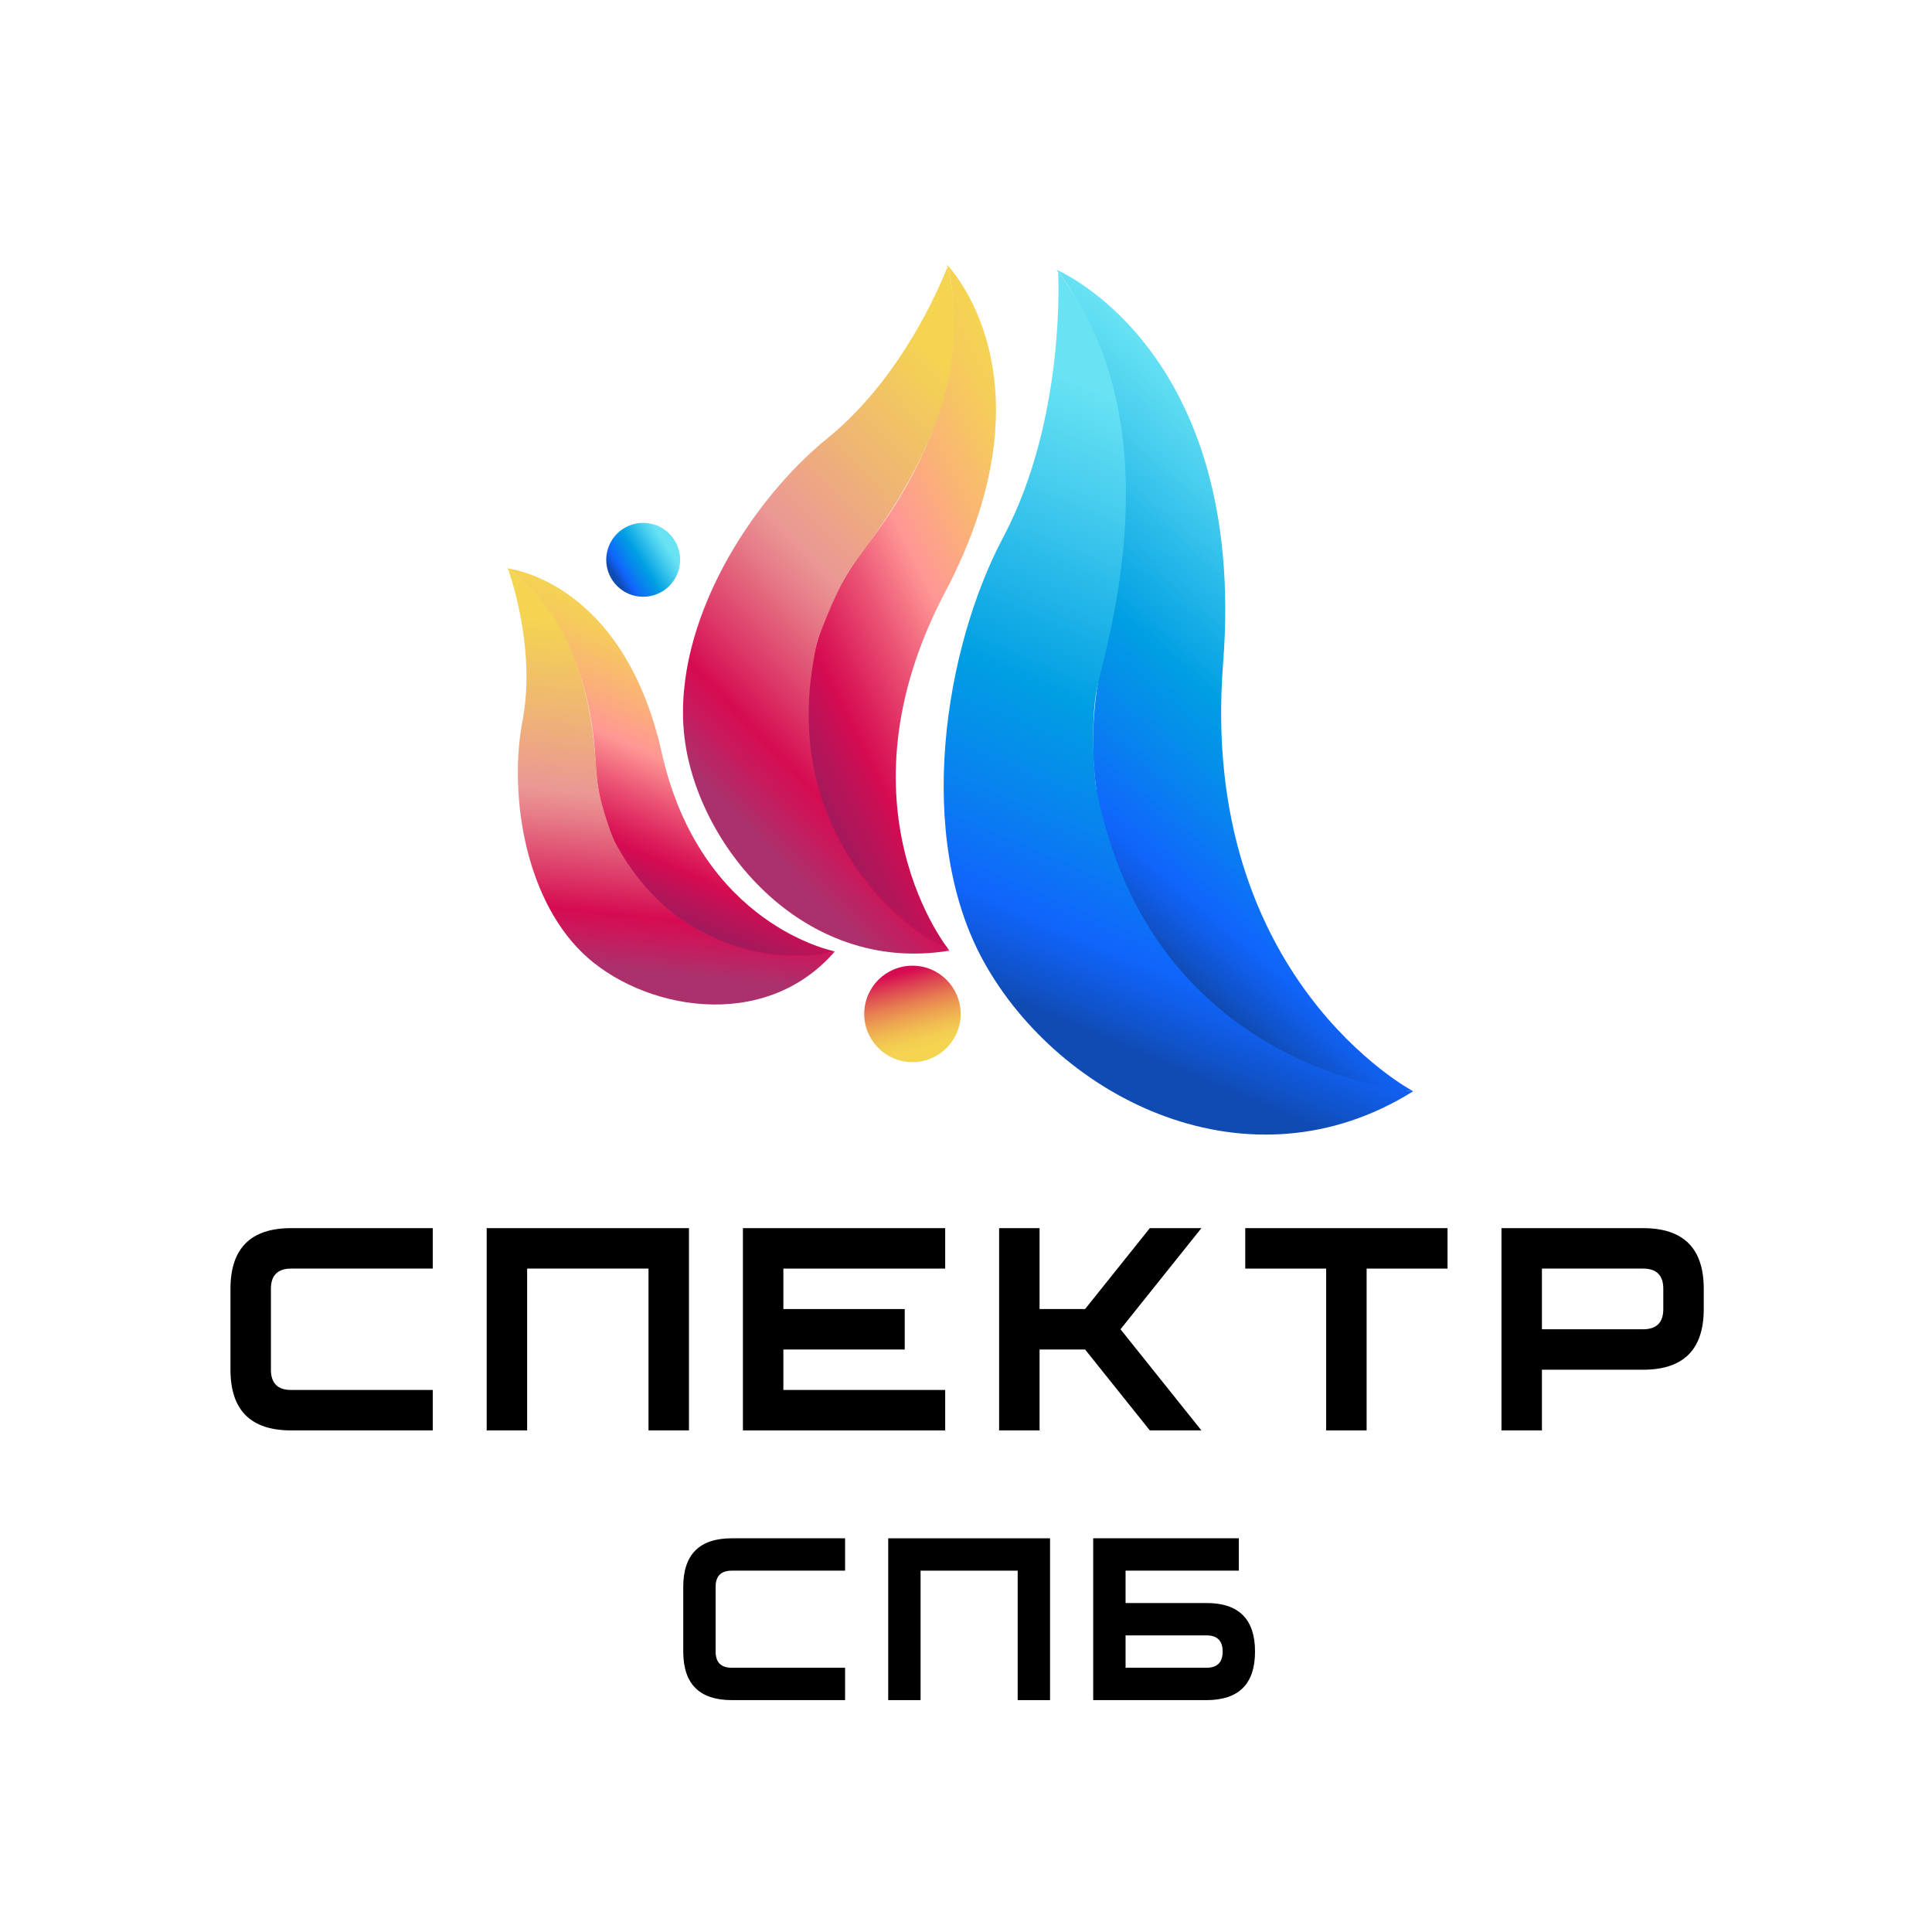 <?xml version="1.0" encoding="UTF-8"?> <!-- Generator: Adobe Illustrator 24.3.0, SVG Export Plug-In . SVG Version: 6.00 Build 0) --> <svg xmlns="http://www.w3.org/2000/svg" xmlns:xlink="http://www.w3.org/1999/xlink" id="Слой_1" x="0px" y="0px" viewBox="0 0 1000 1000" style="enable-background:new 0 0 1000 1000;" xml:space="preserve"> <style type="text/css"> .st0{enable-background:new ;} .st1{clip-path:url(#SVGID_2_);fill:url(#SVGID_3_);} .st2{clip-path:url(#SVGID_2_);fill:url(#SVGID_4_);} .st3{clip-path:url(#SVGID_2_);fill:url(#SVGID_5_);} .st4{clip-path:url(#SVGID_2_);fill:url(#SVGID_6_);} .st5{clip-path:url(#SVGID_2_);fill:url(#SVGID_7_);} .st6{fill:none;} .st7{fill:url(#SVGID_8_);} .st8{fill:url(#SVGID_9_);} .st9{fill:url(#SVGID_10_);} .st10{fill:url(#SVGID_11_);} .st11{fill:url(#SVGID_12_);} .st12{fill:url(#SVGID_13_);} .st13{fill:url(#SVGID_14_);} .st14{fill:url(#SVGID_15_);} .st15{clip-path:url(#SVGID_17_);fill:url(#SVGID_18_);} .st16{clip-path:url(#SVGID_17_);fill:url(#SVGID_19_);} .st17{clip-path:url(#SVGID_17_);fill:url(#SVGID_20_);} .st18{clip-path:url(#SVGID_17_);fill:url(#SVGID_21_);} .st19{clip-path:url(#SVGID_17_);fill:url(#SVGID_22_);} .st20{fill:url(#SVGID_23_);} .st21{fill:url(#SVGID_24_);} .st22{fill:url(#SVGID_25_);} .st23{fill:url(#SVGID_26_);} .st24{fill:url(#SVGID_27_);} .st25{fill:url(#SVGID_28_);} .st26{fill:url(#SVGID_29_);} .st27{fill:url(#SVGID_30_);} .st28{fill:url(#SVGID_31_);} .st29{fill:url(#SVGID_32_);} .st30{display:none;fill:url(#SVGID_33_);} .st31{fill:url(#SVGID_34_);} .st32{fill:url(#SVGID_35_);} .st33{fill:url(#SVGID_36_);} .st34{fill:url(#SVGID_37_);} .st35{fill:url(#SVGID_38_);} .st36{fill:url(#SVGID_39_);} .st37{fill:url(#SVGID_40_);} .st38{fill:url(#SVGID_41_);} .st39{fill:url(#SVGID_42_);} .st40{fill:url(#SVGID_43_);} .st41{fill:url(#SVGID_44_);} .st42{fill:url(#SVGID_45_);} .st43{fill:url(#SVGID_46_);} .st44{fill:url(#SVGID_47_);} .st45{fill:url(#SVGID_48_);} .st46{fill:url(#SVGID_49_);} .st47{fill:url(#SVGID_50_);} .st48{fill:url(#SVGID_51_);} .st49{fill:url(#SVGID_52_);} .st50{fill:url(#SVGID_53_);} .st51{fill:url(#SVGID_54_);} .st52{fill:url(#SVGID_55_);} .st53{fill:url(#SVGID_56_);} .st54{fill:url(#SVGID_57_);} .st55{fill:url(#SVGID_58_);} .st56{fill:url(#SVGID_59_);} .st57{fill:url(#SVGID_60_);} .st58{fill:url(#SVGID_61_);} .st59{fill:url(#SVGID_62_);} .st60{fill:url(#SVGID_63_);} .st61{fill:url(#SVGID_64_);} .st62{fill:url(#SVGID_65_);} .st63{fill:url(#SVGID_66_);} .st64{fill:url(#SVGID_67_);} .st65{fill:url(#SVGID_68_);} .st66{fill:url(#SVGID_69_);} .st67{fill:url(#SVGID_70_);} .st68{fill:url(#SVGID_71_);} .st69{fill:url(#SVGID_72_);} .st70{fill:url(#SVGID_73_);} .st71{fill:url(#SVGID_74_);} .st72{fill:url(#SVGID_75_);} .st73{fill:url(#SVGID_76_);} .st74{fill:url(#SVGID_77_);} .st75{fill:url(#SVGID_78_);} .st76{fill:url(#SVGID_79_);} .st77{fill:url(#SVGID_80_);} .st78{fill:url(#SVGID_81_);} .st79{fill:url(#SVGID_82_);} .st80{fill:url(#SVGID_83_);} .st81{fill:url(#SVGID_84_);} .st82{fill:url(#SVGID_85_);} .st83{fill:url(#SVGID_86_);} .st84{fill:url(#SVGID_87_);} .st85{fill:url(#SVGID_88_);} .st86{fill:url(#SVGID_89_);} .st87{fill:url(#SVGID_90_);} .st88{fill:url(#SVGID_91_);} .st89{fill:url(#SVGID_92_);} .st90{fill:url(#SVGID_93_);} .st91{fill:url(#SVGID_94_);} .st92{fill:url(#SVGID_95_);} .st93{fill:url(#SVGID_96_);} .st94{fill:url(#SVGID_97_);} .st95{fill:url(#SVGID_98_);} .st96{fill:url(#SVGID_99_);} .st97{fill:url(#SVGID_100_);} .st98{fill:url(#SVGID_101_);} .st99{fill:url(#SVGID_102_);} .st100{fill:url(#SVGID_103_);} .st101{fill:url(#SVGID_104_);} .st102{fill:url(#SVGID_105_);} .st103{fill:url(#SVGID_106_);} .st104{fill:url(#SVGID_107_);} .st105{fill:url(#SVGID_108_);} .st106{fill:url(#SVGID_109_);} .st107{fill:url(#SVGID_110_);} .st108{fill:url(#SVGID_111_);} .st109{fill:url(#SVGID_112_);} .st110{fill:url(#SVGID_113_);} .st111{fill:url(#SVGID_114_);} .st112{fill:url(#SVGID_115_);} .st113{fill:url(#SVGID_116_);} .st114{fill:url(#SVGID_117_);} .st115{fill:url(#SVGID_118_);} .st116{fill:url(#SVGID_119_);} .st117{fill:url(#SVGID_120_);} .st118{fill:url(#SVGID_121_);} .st119{fill:url(#SVGID_122_);} .st120{fill:url(#SVGID_123_);} .st121{fill:url(#SVGID_124_);} .st122{fill:url(#SVGID_125_);} .st123{fill:url(#SVGID_126_);} .st124{fill:url(#SVGID_127_);} .st125{fill:url(#SVGID_128_);} .st126{fill:url(#SVGID_129_);} .st127{fill:url(#SVGID_130_);} .st128{fill:url(#SVGID_131_);} .st129{fill:url(#SVGID_132_);} .st130{fill:url(#SVGID_133_);} .st131{fill:url(#SVGID_134_);} .st132{fill:url(#SVGID_135_);} .st133{fill:url(#SVGID_136_);} .st134{fill:url(#SVGID_137_);} .st135{fill:url(#SVGID_138_);} .st136{fill:url(#SVGID_139_);} .st137{fill:url(#SVGID_140_);} .st138{fill:url(#SVGID_141_);} .st139{fill:url(#SVGID_142_);} .st140{fill:url(#SVGID_143_);} .st141{fill:url(#SVGID_144_);} .st142{fill:url(#SVGID_145_);} .st143{fill:url(#SVGID_146_);} .st144{fill:url(#SVGID_147_);} .st145{fill:url(#SVGID_148_);} .st146{fill:url(#SVGID_149_);} .st147{fill:url(#SVGID_150_);} .st148{fill:url(#SVGID_151_);} .st149{fill:url(#SVGID_152_);} .st150{fill:url(#SVGID_153_);} .st151{fill:url(#SVGID_154_);} .st152{fill:url(#SVGID_155_);} .st153{fill:url(#SVGID_156_);} .st154{fill:url(#SVGID_157_);} .st155{fill:url(#SVGID_158_);} .st156{fill:url(#SVGID_159_);} .st157{fill:url(#SVGID_160_);} .st158{fill:url(#SVGID_161_);} .st159{fill:url(#SVGID_162_);} .st160{fill:url(#SVGID_163_);} .st161{fill:url(#SVGID_164_);} .st162{fill:url(#SVGID_165_);} .st163{fill:url(#SVGID_166_);} .st164{fill:url(#SVGID_167_);} .st165{fill:url(#SVGID_168_);} .st166{fill:url(#SVGID_169_);} .st167{fill:url(#SVGID_170_);} .st168{fill:url(#SVGID_171_);} .st169{fill:url(#SVGID_172_);} .st170{fill:url(#SVGID_173_);} .st171{fill:url(#SVGID_174_);} .st172{fill:url(#SVGID_175_);} .st173{fill:url(#SVGID_176_);} .st174{fill:url(#SVGID_177_);} .st175{fill:url(#SVGID_178_);} .st176{fill:url(#SVGID_179_);} .st177{fill:url(#SVGID_180_);} .st178{fill:url(#SVGID_181_);} .st179{fill:url(#SVGID_182_);} .st180{fill:url(#SVGID_183_);} .st181{fill:url(#SVGID_184_);} .st182{fill:url(#SVGID_185_);} .st183{fill:url(#SVGID_186_);} .st184{fill:url(#SVGID_187_);} .st185{fill:url(#SVGID_188_);} .st186{fill:url(#SVGID_189_);} .st187{fill:url(#SVGID_190_);} .st188{fill:url(#SVGID_191_);} .st189{fill:url(#SVGID_192_);} .st190{fill:url(#SVGID_193_);} .st191{fill:url(#SVGID_194_);} .st192{fill:url(#SVGID_195_);} .st193{fill:url(#SVGID_196_);} .st194{fill:url(#SVGID_197_);} .st195{fill:url(#SVGID_198_);} .st196{fill:url(#SVGID_199_);} .st197{fill:url(#SVGID_200_);} .st198{fill:url(#SVGID_201_);} .st199{fill:url(#SVGID_202_);} .st200{fill:url(#SVGID_203_);} .st201{fill:url(#SVGID_204_);} .st202{fill:url(#SVGID_205_);} .st203{fill:url(#SVGID_206_);} .st204{fill:url(#SVGID_207_);} .st205{fill:url(#SVGID_208_);} .st206{fill:url(#SVGID_209_);} .st207{fill:url(#SVGID_210_);} .st208{fill:url(#SVGID_211_);} .st209{fill:url(#SVGID_212_);} .st210{fill:url(#SVGID_213_);} .st211{fill:url(#SVGID_214_);} .st212{fill:url(#SVGID_215_);} .st213{fill:url(#SVGID_216_);} .st214{fill:url(#SVGID_217_);} .st215{fill:url(#SVGID_218_);} .st216{fill:url(#SVGID_219_);} .st217{fill:url(#SVGID_220_);} .st218{fill:url(#SVGID_221_);} .st219{fill:url(#SVGID_222_);} .st220{fill:url(#SVGID_223_);} .st221{fill:url(#SVGID_224_);} .st222{fill:url(#SVGID_225_);} .st223{fill:url(#SVGID_226_);} .st224{fill:url(#SVGID_227_);} .st225{fill:url(#SVGID_228_);} .st226{fill:url(#SVGID_229_);} .st227{fill:url(#SVGID_230_);} .st228{fill:url(#SVGID_231_);} .st229{fill:url(#SVGID_232_);} .st230{fill:url(#SVGID_233_);} .st231{fill:url(#SVGID_234_);} .st232{fill:url(#SVGID_235_);} .st233{fill:url(#SVGID_236_);} .st234{fill:url(#SVGID_237_);} .st235{fill:url(#SVGID_238_);} .st236{fill:url(#SVGID_239_);} .st237{fill:url(#SVGID_240_);} .st238{fill:url(#SVGID_241_);} .st239{fill:url(#SVGID_242_);} .st240{fill:url(#SVGID_243_);} .st241{fill:url(#SVGID_244_);} .st242{fill:url(#SVGID_245_);} .st243{fill:url(#SVGID_246_);} .st244{fill:url(#SVGID_247_);} .st245{fill:url(#SVGID_248_);} .st246{fill:url(#SVGID_249_);} .st247{fill:url(#SVGID_250_);} .st248{fill:url(#SVGID_251_);} .st249{fill:url(#SVGID_252_);} .st250{fill:url(#SVGID_253_);} .st251{fill:url(#SVGID_254_);} .st252{fill:url(#SVGID_255_);} .st253{fill:url(#SVGID_256_);} .st254{fill:url(#SVGID_257_);} .st255{fill:url(#SVGID_258_);} .st256{fill:url(#SVGID_259_);} .st257{fill:url(#SVGID_260_);} .st258{fill:url(#SVGID_261_);} .st259{fill:url(#SVGID_262_);} .st260{fill:url(#SVGID_263_);} .st261{fill:url(#SVGID_264_);} .st262{fill:url(#SVGID_265_);} .st263{fill:url(#SVGID_266_);} .st264{fill:url(#SVGID_267_);} .st265{fill:url(#SVGID_268_);} .st266{fill:url(#SVGID_269_);} .st267{fill:url(#SVGID_270_);} .st268{fill:url(#SVGID_271_);} .st269{fill:url(#SVGID_272_);} .st270{fill:url(#SVGID_273_);} .st271{fill:url(#SVGID_274_);} .st272{fill:url(#SVGID_275_);} .st273{fill:url(#SVGID_276_);} .st274{fill:url(#SVGID_277_);} .st275{fill:url(#SVGID_278_);} .st276{fill:url(#SVGID_279_);} .st277{fill:url(#SVGID_280_);} .st278{fill:url(#SVGID_281_);} .st279{fill:url(#SVGID_282_);} .st280{fill:url(#SVGID_283_);} .st281{fill:url(#SVGID_284_);} .st282{fill:url(#SVGID_285_);} .st283{fill:url(#SVGID_286_);} .st284{fill:url(#SVGID_287_);} .st285{fill:url(#SVGID_288_);} .st286{fill:url(#SVGID_289_);} .st287{fill:url(#SVGID_290_);} .st288{fill:url(#SVGID_291_);} .st289{fill:url(#SVGID_292_);} .st290{fill:url(#SVGID_293_);} .st291{fill:url(#SVGID_294_);} .st292{fill:url(#SVGID_295_);} .st293{fill:url(#SVGID_296_);} .st294{fill:url(#SVGID_297_);} .st295{fill:url(#SVGID_298_);} .st296{fill:url(#SVGID_299_);} .st297{fill:url(#SVGID_300_);} .st298{fill:url(#SVGID_301_);} .st299{fill:url(#SVGID_302_);} .st300{fill:url(#SVGID_303_);} .st301{fill:url(#SVGID_304_);} .st302{fill:url(#SVGID_305_);} .st303{fill:url(#SVGID_306_);} .st304{fill:url(#SVGID_307_);} .st305{fill:url(#SVGID_308_);} .st306{fill:url(#SVGID_309_);} .st307{fill:url(#SVGID_310_);} .st308{fill:url(#SVGID_311_);} .st309{fill:url(#SVGID_312_);} .st310{fill:url(#SVGID_313_);} .st311{fill:url(#SVGID_314_);} .st312{fill:url(#SVGID_315_);} .st313{fill:url(#SVGID_316_);} .st314{fill:url(#SVGID_317_);} .st315{fill:url(#SVGID_318_);} .st316{fill:url(#SVGID_319_);} .st317{fill:url(#SVGID_320_);} .st318{fill:url(#SVGID_321_);} .st319{fill:url(#SVGID_322_);} .st320{fill:url(#SVGID_323_);} .st321{fill:url(#SVGID_324_);} .st322{fill:url(#SVGID_325_);} .st323{fill:url(#SVGID_326_);} .st324{fill:url(#SVGID_327_);} .st325{fill:url(#SVGID_328_);} .st326{fill:url(#SVGID_329_);} .st327{fill:url(#SVGID_330_);} .st328{fill:url(#SVGID_331_);} .st329{fill:url(#SVGID_332_);} .st330{fill:url(#SVGID_333_);} .st331{fill:url(#SVGID_334_);} .st332{fill:url(#SVGID_335_);} .st333{fill:url(#SVGID_336_);} .st334{fill:url(#SVGID_337_);} .st335{fill:url(#SVGID_338_);} .st336{fill:url(#SVGID_339_);} .st337{fill:url(#SVGID_340_);} .st338{fill:url(#SVGID_341_);} .st339{fill:url(#SVGID_342_);} .st340{fill:url(#SVGID_343_);} .st341{fill:url(#SVGID_344_);} .st342{fill:url(#SVGID_345_);} .st343{fill:url(#SVGID_346_);} .st344{fill:url(#SVGID_347_);} .st345{fill:url(#SVGID_348_);} .st346{fill:url(#SVGID_349_);} .st347{fill:url(#SVGID_350_);} .st348{fill:url(#SVGID_351_);} .st349{fill:url(#SVGID_352_);} .st350{fill:url(#SVGID_353_);} .st351{fill:url(#SVGID_354_);} .st352{fill:url(#SVGID_355_);} .st353{fill:url(#SVGID_356_);} .st354{fill:url(#SVGID_357_);} .st355{fill:url(#SVGID_358_);} .st356{fill:url(#SVGID_359_);} .st357{fill:url(#SVGID_360_);} .st358{fill:url(#SVGID_361_);} .st359{fill:url(#SVGID_362_);} .st360{fill:url(#SVGID_363_);} .st361{fill:url(#SVGID_364_);} .st362{fill:url(#SVGID_365_);} .st363{fill:url(#SVGID_366_);} .st364{fill:url(#SVGID_367_);} .st365{fill:url(#SVGID_368_);} .st366{fill:url(#SVGID_369_);} .st367{fill:url(#SVGID_370_);} .st368{fill:url(#SVGID_371_);} .st369{fill:url(#SVGID_372_);} .st370{fill:url(#SVGID_373_);} .st371{fill:url(#SVGID_374_);} .st372{fill:url(#SVGID_375_);} .st373{fill:url(#SVGID_376_);} .st374{fill:url(#SVGID_377_);} .st375{fill:url(#SVGID_378_);} .st376{fill:url(#SVGID_379_);} .st377{fill:url(#SVGID_380_);} .st378{fill:url(#SVGID_381_);} .st379{fill:url(#SVGID_382_);} .st380{fill:url(#SVGID_383_);} .st381{fill:url(#SVGID_384_);} .st382{fill:url(#SVGID_385_);} .st383{fill:url(#SVGID_386_);} .st384{fill:url(#SVGID_387_);} .st385{fill:url(#SVGID_388_);} .st386{fill:url(#SVGID_389_);} .st387{fill:url(#SVGID_390_);} .st388{fill:url(#SVGID_391_);} .st389{fill:url(#SVGID_392_);} .st390{fill:url(#SVGID_393_);} .st391{fill:url(#SVGID_394_);} .st392{fill:url(#SVGID_395_);} .st393{fill:url(#SVGID_396_);} .st394{fill:url(#SVGID_397_);} .st395{fill:url(#SVGID_398_);} .st396{fill:url(#SVGID_399_);} .st397{fill:url(#SVGID_400_);} .st398{fill:url(#SVGID_401_);} .st399{fill:url(#SVGID_402_);} .st400{fill:url(#SVGID_403_);} .st401{fill:url(#SVGID_404_);} .st402{fill:url(#SVGID_405_);} .st403{fill:url(#SVGID_406_);} .st404{fill:url(#SVGID_407_);} .st405{fill:url(#SVGID_408_);} .st406{fill:url(#SVGID_409_);} .st407{fill:url(#SVGID_410_);} .st408{fill:url(#SVGID_411_);} .st409{fill:url(#SVGID_412_);} .st410{fill:url(#SVGID_413_);} .st411{fill:url(#SVGID_414_);} .st412{fill:url(#SVGID_415_);} .st413{fill:url(#SVGID_416_);} .st414{fill:url(#SVGID_417_);} .st415{fill:url(#SVGID_418_);} .st416{fill:url(#SVGID_419_);} .st417{fill:url(#SVGID_420_);} .st418{fill:url(#SVGID_421_);} .st419{fill:url(#SVGID_422_);} .st420{fill:url(#SVGID_423_);} .st421{fill:url(#SVGID_424_);} .st422{fill:url(#SVGID_425_);} .st423{fill:url(#SVGID_426_);} .st424{fill:url(#SVGID_427_);} .st425{fill:url(#SVGID_428_);} .st426{fill:url(#SVGID_429_);} .st427{fill:url(#SVGID_430_);} .st428{fill:url(#SVGID_431_);} .st429{fill:url(#SVGID_432_);} .st430{fill:url(#SVGID_433_);} .st431{fill:url(#SVGID_434_);} .st432{fill:url(#SVGID_435_);} .st433{fill:url(#SVGID_436_);} .st434{fill:url(#SVGID_437_);} .st435{fill:url(#SVGID_438_);} .st436{fill:url(#SVGID_439_);} .st437{fill:url(#SVGID_440_);} .st438{fill:url(#SVGID_441_);} .st439{fill:url(#SVGID_442_);} .st440{fill:url(#SVGID_443_);} .st441{fill:url(#SVGID_444_);} .st442{fill:url(#SVGID_445_);} .st443{fill:url(#SVGID_446_);} .st444{fill:url(#SVGID_447_);} .st445{fill:url(#SVGID_448_);} .st446{fill:url(#SVGID_449_);} .st447{fill:url(#SVGID_450_);} .st448{fill:url(#SVGID_451_);} .st449{fill:url(#SVGID_452_);} .st450{fill:url(#SVGID_453_);} .st451{fill:url(#SVGID_454_);} .st452{fill:url(#SVGID_455_);} .st453{fill:url(#SVGID_456_);} .st454{fill:url(#SVGID_457_);} .st455{fill:url(#SVGID_458_);} .st456{fill:url(#SVGID_459_);} .st457{fill:url(#SVGID_460_);} .st458{fill:url(#SVGID_461_);} .st459{fill:url(#SVGID_462_);} .st460{fill:url(#SVGID_463_);} .st461{fill:url(#SVGID_464_);} .st462{fill:url(#SVGID_465_);} .st463{fill:url(#SVGID_466_);} .st464{fill:url(#SVGID_467_);} .st465{fill:url(#SVGID_468_);} .st466{fill:url(#SVGID_469_);} .st467{fill:url(#SVGID_470_);} .st468{fill:url(#SVGID_471_);} .st469{fill:url(#SVGID_472_);} .st470{fill:url(#SVGID_473_);} .st471{fill:url(#SVGID_474_);} .st472{fill:url(#SVGID_475_);} .st473{fill:url(#SVGID_476_);} .st474{fill:url(#SVGID_477_);} .st475{fill:url(#SVGID_478_);} .st476{fill:url(#SVGID_479_);} .st477{fill:url(#SVGID_480_);} .st478{fill:url(#SVGID_481_);} .st479{fill:url(#SVGID_482_);} .st480{fill:url(#SVGID_483_);} .st481{fill:url(#SVGID_484_);} .st482{fill:url(#SVGID_485_);} .st483{fill:url(#SVGID_486_);} .st484{fill:url(#SVGID_487_);} .st485{fill:url(#SVGID_488_);} .st486{fill:url(#SVGID_489_);} .st487{fill:url(#SVGID_490_);} .st488{fill:url(#SVGID_491_);} .st489{fill:url(#SVGID_492_);} .st490{fill:url(#SVGID_493_);} .st491{fill:url(#SVGID_494_);} .st492{fill:url(#SVGID_495_);} .st493{fill:url(#SVGID_496_);} .st494{fill:url(#SVGID_497_);} .st495{fill:url(#SVGID_498_);} .st496{fill:url(#SVGID_499_);} .st497{fill:url(#SVGID_500_);} .st498{fill:url(#SVGID_501_);} .st499{fill:url(#SVGID_502_);} .st500{fill:url(#SVGID_503_);} .st501{fill:url(#SVGID_504_);} .st502{fill:url(#SVGID_505_);} .st503{fill:url(#SVGID_506_);} .st504{fill:url(#SVGID_507_);} .st505{fill:url(#SVGID_508_);} .st506{fill:url(#SVGID_509_);} .st507{fill:url(#SVGID_510_);} .st508{fill:url(#SVGID_511_);} .st509{fill:url(#SVGID_512_);} .st510{fill:url(#SVGID_513_);} .st511{fill:url(#SVGID_514_);} .st512{fill:url(#SVGID_515_);} .st513{fill:url(#SVGID_516_);} .st514{fill:url(#SVGID_517_);} .st515{fill:url(#SVGID_518_);} .st516{fill:url(#SVGID_519_);} .st517{fill:url(#SVGID_520_);} .st518{fill:url(#SVGID_521_);} .st519{fill:url(#SVGID_522_);} .st520{fill:url(#SVGID_523_);} .st521{fill:url(#SVGID_524_);} .st522{fill:url(#SVGID_525_);} .st523{fill:url(#SVGID_526_);} .st524{fill:url(#SVGID_527_);} .st525{fill:url(#SVGID_528_);} .st526{fill:url(#SVGID_529_);} .st527{fill:url(#SVGID_530_);} .st528{fill:url(#SVGID_531_);} .st529{fill:url(#SVGID_532_);} .st530{fill:url(#SVGID_533_);} .st531{fill:url(#SVGID_534_);} .st532{fill:url(#SVGID_535_);} .st533{fill:url(#SVGID_536_);} .st534{fill:url(#SVGID_537_);} .st535{fill:url(#SVGID_538_);} .st536{fill:url(#SVGID_539_);} .st537{fill:url(#SVGID_540_);} .st538{fill:url(#SVGID_541_);} .st539{fill:url(#SVGID_542_);} .st540{fill:url(#SVGID_543_);} .st541{fill:url(#SVGID_544_);} .st542{fill:url(#SVGID_545_);} .st543{fill:url(#SVGID_546_);} .st544{fill:url(#SVGID_547_);} .st545{fill:url(#SVGID_548_);} .st546{fill:url(#SVGID_549_);} .st547{fill:url(#SVGID_550_);} .st548{fill:url(#SVGID_551_);} .st549{fill:url(#SVGID_552_);} .st550{fill:url(#SVGID_553_);} .st551{fill:url(#SVGID_554_);} .st552{fill:url(#SVGID_555_);} .st553{fill:url(#SVGID_556_);} .st554{fill:url(#SVGID_557_);} .st555{fill:url(#SVGID_558_);} .st556{fill:url(#SVGID_559_);} .st557{fill:url(#SVGID_560_);} .st558{fill:url(#SVGID_561_);} .st559{fill:url(#SVGID_562_);} .st560{fill:url(#SVGID_563_);} .st561{fill:url(#SVGID_564_);} .st562{fill:url(#SVGID_565_);} .st563{fill:url(#SVGID_566_);} .st564{fill:url(#SVGID_567_);} .st565{fill:url(#SVGID_568_);} .st566{fill:url(#SVGID_569_);} .st567{fill:url(#SVGID_570_);} .st568{fill:url(#SVGID_571_);} .st569{fill:url(#SVGID_572_);} .st570{fill:url(#SVGID_573_);} .st571{fill:url(#SVGID_574_);} .st572{fill:url(#SVGID_575_);} .st573{fill:url(#SVGID_576_);} .st574{fill:url(#SVGID_577_);} .st575{fill:url(#SVGID_578_);} .st576{fill:url(#SVGID_579_);} .st577{fill:url(#SVGID_580_);} .st578{fill:url(#SVGID_581_);} .st579{fill:url(#SVGID_582_);} .st580{fill:url(#SVGID_583_);} .st581{fill:url(#SVGID_584_);} .st582{fill:url(#SVGID_585_);} .st583{fill:url(#SVGID_586_);} .st584{fill:url(#SVGID_587_);} .st585{fill:url(#SVGID_588_);} .st586{fill:url(#SVGID_589_);} .st587{fill:url(#SVGID_590_);} .st588{fill:url(#SVGID_591_);} .st589{fill:url(#SVGID_592_);} .st590{fill:url(#SVGID_593_);} .st591{fill:url(#SVGID_594_);} .st592{fill:url(#SVGID_595_);} .st593{fill:url(#SVGID_596_);} .st594{fill:url(#SVGID_597_);} .st595{fill:url(#SVGID_598_);} .st596{fill:url(#SVGID_599_);} .st597{fill:url(#SVGID_600_);} .st598{fill:url(#SVGID_601_);} .st599{fill:url(#SVGID_602_);} .st600{fill:url(#SVGID_603_);} .st601{fill:url(#SVGID_604_);} .st602{fill:url(#SVGID_605_);} .st603{fill:url(#SVGID_606_);} .st604{fill:url(#SVGID_607_);} .st605{fill:url(#SVGID_608_);} .st606{fill:url(#SVGID_609_);} .st607{fill:url(#SVGID_610_);} .st608{fill:url(#SVGID_611_);} .st609{fill:url(#SVGID_612_);} .st610{fill:url(#SVGID_613_);} .st611{fill:url(#SVGID_614_);} .st612{fill:url(#SVGID_615_);} .st613{fill:url(#SVGID_616_);} .st614{fill:url(#SVGID_617_);} .st615{fill:url(#SVGID_618_);} .st616{fill:url(#SVGID_619_);} .st617{fill:url(#SVGID_620_);} .st618{fill:url(#SVGID_621_);} .st619{fill:url(#SVGID_622_);} .st620{fill:url(#SVGID_623_);} .st621{fill:url(#SVGID_624_);} .st622{fill:url(#SVGID_625_);} .st623{fill:url(#SVGID_626_);} .st624{fill:url(#SVGID_627_);} .st625{fill:url(#SVGID_628_);} .st626{fill:url(#SVGID_629_);} .st627{fill:url(#SVGID_630_);} .st628{fill:url(#SVGID_631_);} .st629{fill:url(#SVGID_632_);} .st630{fill:url(#SVGID_633_);} .st631{fill:url(#SVGID_634_);} .st632{fill:url(#SVGID_635_);} .st633{fill:url(#SVGID_636_);} .st634{fill:url(#SVGID_637_);} .st635{fill:url(#SVGID_638_);} .st636{fill:url(#SVGID_639_);} .st637{fill:url(#SVGID_640_);} .st638{fill:url(#SVGID_641_);} .st639{fill:url(#SVGID_642_);} .st640{fill:url(#SVGID_643_);} .st641{fill:url(#SVGID_644_);} .st642{fill:url(#SVGID_645_);} .st643{fill:url(#SVGID_646_);} .st644{fill:url(#SVGID_647_);} .st645{fill:url(#SVGID_648_);} .st646{fill:url(#SVGID_649_);} .st647{fill:url(#SVGID_650_);} .st648{fill:url(#SVGID_651_);} .st649{fill:url(#SVGID_652_);} .st650{fill:url(#SVGID_653_);} .st651{fill:url(#SVGID_654_);} .st652{fill:url(#SVGID_655_);} .st653{fill:url(#SVGID_656_);} .st654{fill:url(#SVGID_657_);} .st655{fill:url(#SVGID_658_);} .st656{fill:url(#SVGID_659_);} .st657{fill:url(#SVGID_660_);} .st658{fill:url(#SVGID_661_);} .st659{fill:url(#SVGID_662_);} .st660{fill:url(#SVGID_663_);} .st661{fill:url(#SVGID_664_);} .st662{fill:url(#SVGID_665_);} .st663{fill:url(#SVGID_666_);} .st664{fill:url(#SVGID_667_);} .st665{fill:url(#SVGID_668_);} .st666{fill:url(#SVGID_669_);} .st667{fill:url(#SVGID_670_);} .st668{fill:url(#SVGID_671_);} .st669{fill:url(#SVGID_672_);} .st670{fill:url(#SVGID_673_);} .st671{fill:url(#SVGID_674_);} .st672{fill:url(#SVGID_675_);} .st673{fill:url(#SVGID_676_);} .st674{fill:url(#SVGID_677_);} .st675{fill:url(#SVGID_678_);} .st676{fill:url(#SVGID_679_);} .st677{fill:url(#SVGID_680_);} .st678{fill:url(#SVGID_681_);} .st679{fill:url(#SVGID_682_);} .st680{fill:url(#SVGID_683_);} .st681{fill:url(#SVGID_684_);} .st682{fill:url(#SVGID_685_);} .st683{fill:url(#SVGID_686_);} .st684{fill:url(#SVGID_687_);} .st685{fill:url(#SVGID_688_);} .st686{fill:url(#SVGID_689_);} .st687{fill:url(#SVGID_690_);} .st688{fill:url(#SVGID_691_);} .st689{fill:url(#SVGID_692_);} .st690{fill:url(#SVGID_693_);} .st691{fill:url(#SVGID_694_);} .st692{fill:url(#SVGID_695_);} .st693{fill:url(#SVGID_696_);} .st694{fill:url(#SVGID_697_);} .st695{fill:url(#SVGID_698_);} .st696{fill:url(#SVGID_699_);} .st697{fill:url(#SVGID_700_);} .st698{fill:url(#SVGID_701_);} .st699{fill:url(#SVGID_702_);} .st700{fill:url(#SVGID_703_);} .st701{fill:url(#SVGID_704_);} .st702{fill:url(#SVGID_705_);} .st703{fill:url(#SVGID_706_);} .st704{fill:url(#SVGID_707_);} .st705{fill:url(#SVGID_708_);} .st706{fill:url(#SVGID_709_);} .st707{fill:url(#SVGID_710_);} .st708{fill:url(#SVGID_711_);} .st709{fill:url(#SVGID_712_);} .st710{fill:url(#SVGID_713_);} .st711{fill:url(#SVGID_714_);} .st712{fill:url(#SVGID_715_);} .st713{fill:url(#SVGID_716_);} .st714{fill:url(#SVGID_717_);} .st715{fill:url(#SVGID_718_);} .st716{fill:url(#SVGID_719_);} .st717{fill:url(#SVGID_720_);} .st718{fill:url(#SVGID_721_);} .st719{fill:url(#SVGID_722_);} .st720{fill:url(#SVGID_723_);} .st721{fill:url(#SVGID_724_);} .st722{fill:url(#SVGID_725_);} .st723{fill:url(#SVGID_726_);} .st724{fill:url(#SVGID_727_);} .st725{fill:url(#SVGID_728_);} .st726{fill:url(#SVGID_729_);} .st727{fill:url(#SVGID_730_);} .st728{fill:url(#SVGID_731_);} .st729{fill:url(#SVGID_732_);} .st730{fill:url(#SVGID_733_);} .st731{fill:url(#SVGID_734_);} .st732{fill:url(#SVGID_735_);} .st733{fill:url(#SVGID_736_);} .st734{fill:url(#SVGID_737_);} .st735{fill:url(#SVGID_738_);} .st736{fill:url(#SVGID_739_);} .st737{fill:url(#SVGID_740_);} .st738{fill:url(#SVGID_741_);} .st739{fill:url(#SVGID_742_);} .st740{fill:url(#SVGID_743_);} .st741{fill:url(#SVGID_744_);} .st742{fill:url(#SVGID_745_);} .st743{fill:url(#SVGID_746_);} .st744{fill:url(#SVGID_747_);} .st745{fill:url(#SVGID_748_);} .st746{fill:url(#SVGID_749_);} .st747{fill:url(#SVGID_750_);} .st748{fill:url(#SVGID_751_);} .st749{fill:url(#SVGID_752_);} .st750{fill:url(#SVGID_753_);} .st751{fill:url(#SVGID_754_);} .st752{fill:url(#SVGID_755_);} .st753{fill:url(#SVGID_756_);} .st754{fill:url(#SVGID_757_);} .st755{fill:url(#SVGID_758_);} .st756{fill:url(#SVGID_759_);} .st757{fill:url(#SVGID_760_);} .st758{fill:url(#SVGID_761_);} .st759{fill:url(#SVGID_762_);} .st760{fill:url(#SVGID_763_);} .st761{fill:url(#SVGID_764_);} .st762{fill:url(#SVGID_765_);} .st763{fill:url(#SVGID_766_);} .st764{fill:url(#SVGID_767_);} .st765{fill:url(#SVGID_768_);} .st766{fill:url(#SVGID_769_);} .st767{fill:url(#SVGID_770_);} .st768{fill:url(#SVGID_771_);} .st769{fill:url(#SVGID_772_);} .st770{fill:url(#SVGID_773_);} .st771{fill:url(#SVGID_774_);} .st772{fill:url(#SVGID_775_);} .st773{fill:url(#SVGID_776_);} .st774{fill:url(#SVGID_777_);} .st775{fill:url(#SVGID_778_);} .st776{fill:url(#SVGID_779_);} .st777{fill:url(#SVGID_780_);} .st778{fill:url(#SVGID_781_);} .st779{fill:url(#SVGID_782_);} .st780{fill:url(#SVGID_783_);} .st781{fill:url(#SVGID_784_);} .st782{fill:url(#SVGID_785_);} .st783{fill:url(#SVGID_786_);} .st784{fill:url(#SVGID_787_);} .st785{fill:url(#SVGID_788_);} .st786{fill:url(#SVGID_789_);} .st787{fill:url(#SVGID_790_);} .st788{fill:url(#SVGID_791_);} .st789{fill:url(#SVGID_792_);} .st790{fill:url(#SVGID_793_);} .st791{fill:url(#SVGID_794_);} .st792{fill:url(#SVGID_795_);} .st793{fill:url(#SVGID_796_);} .st794{fill:url(#SVGID_797_);} .st795{fill:url(#SVGID_798_);} .st796{fill:url(#SVGID_799_);} .st797{fill:url(#SVGID_800_);} .st798{fill:url(#SVGID_801_);} .st799{fill:url(#SVGID_802_);} .st800{fill:url(#SVGID_803_);} .st801{fill:url(#SVGID_804_);} .st802{fill:url(#SVGID_805_);} .st803{fill:url(#SVGID_806_);} .st804{fill:url(#SVGID_807_);} .st805{fill:url(#SVGID_808_);} .st806{fill:url(#SVGID_809_);} .st807{fill:url(#SVGID_810_);} .st808{fill:url(#SVGID_811_);} .st809{fill:url(#SVGID_812_);} .st810{fill:url(#SVGID_813_);} .st811{fill:url(#SVGID_814_);} .st812{fill:url(#SVGID_815_);} .st813{fill:url(#SVGID_816_);} .st814{fill:url(#SVGID_817_);} .st815{fill:url(#SVGID_818_);} .st816{fill:url(#SVGID_819_);} .st817{fill:url(#SVGID_820_);} .st818{fill:url(#SVGID_821_);} .st819{fill:url(#SVGID_822_);} .st820{fill:url(#SVGID_823_);} .st821{fill:url(#SVGID_824_);} .st822{fill:url(#SVGID_825_);} .st823{fill:url(#SVGID_826_);} .st824{fill:url(#SVGID_827_);} .st825{fill:url(#SVGID_828_);} .st826{fill:url(#SVGID_829_);} .st827{fill:url(#SVGID_830_);} .st828{fill:url(#SVGID_831_);} .st829{fill:url(#SVGID_832_);} .st830{fill:url(#SVGID_833_);} .st831{fill:url(#SVGID_834_);} .st832{fill:url(#SVGID_835_);} .st833{fill:url(#SVGID_836_);} .st834{fill:url(#SVGID_837_);} .st835{fill:url(#SVGID_838_);} .st836{fill:url(#SVGID_839_);} .st837{fill:url(#SVGID_840_);} .st838{fill:url(#SVGID_841_);} .st839{fill:url(#SVGID_842_);} .st840{fill:url(#SVGID_843_);} .st841{fill:url(#SVGID_844_);} .st842{fill:url(#SVGID_845_);} .st843{fill:url(#SVGID_846_);} .st844{fill:url(#SVGID_847_);} .st845{fill:url(#SVGID_848_);} .st846{fill:url(#SVGID_849_);} .st847{fill:url(#SVGID_850_);} .st848{fill:url(#SVGID_851_);} .st849{fill:url(#SVGID_852_);} .st850{fill:url(#SVGID_853_);} .st851{fill:url(#SVGID_854_);} .st852{fill:url(#SVGID_855_);} .st853{fill:url(#SVGID_856_);} .st854{fill:url(#SVGID_857_);} .st855{fill:url(#SVGID_858_);} .st856{fill:url(#SVGID_859_);} .st857{fill:url(#SVGID_860_);} .st858{fill:url(#SVGID_861_);} .st859{fill:url(#SVGID_862_);} .st860{fill:url(#SVGID_863_);} .st861{fill:url(#SVGID_864_);} .st862{fill:url(#SVGID_865_);} .st863{fill:url(#SVGID_866_);} .st864{fill:url(#SVGID_867_);} .st865{fill:url(#SVGID_868_);} .st866{fill:url(#SVGID_869_);} .st867{fill:url(#SVGID_870_);} .st868{fill:url(#SVGID_871_);} .st869{fill:url(#SVGID_872_);} .st870{fill:url(#SVGID_873_);} .st871{fill:url(#SVGID_874_);} .st872{fill:url(#SVGID_875_);} .st873{fill:url(#SVGID_876_);} .st874{fill:url(#SVGID_877_);} .st875{fill:url(#SVGID_878_);} .st876{fill:url(#SVGID_879_);} .st877{fill:url(#SVGID_880_);} .st878{fill:url(#SVGID_881_);} .st879{fill:url(#SVGID_882_);} .st880{fill:url(#SVGID_883_);} .st881{fill:url(#SVGID_884_);} .st882{fill:url(#SVGID_885_);} .st883{fill:url(#SVGID_886_);} .st884{fill:url(#SVGID_887_);} .st885{fill:url(#SVGID_888_);} .st886{fill:url(#SVGID_889_);} .st887{fill:url(#SVGID_890_);} .st888{fill:url(#SVGID_891_);} .st889{fill:url(#SVGID_892_);} .st890{fill:url(#SVGID_893_);} .st891{fill:url(#SVGID_894_);} .st892{fill:url(#SVGID_895_);} .st893{fill:url(#SVGID_896_);} .st894{fill:url(#SVGID_897_);} .st895{fill:url(#SVGID_898_);} .st896{fill:url(#SVGID_899_);} .st897{fill:url(#SVGID_900_);} .st898{fill:url(#SVGID_901_);} .st899{fill:url(#SVGID_902_);} .st900{fill:url(#SVGID_903_);} .st901{fill:url(#SVGID_904_);} .st902{fill:url(#SVGID_905_);} .st903{fill:url(#SVGID_906_);} .st904{fill:url(#SVGID_907_);} .st905{fill:url(#SVGID_908_);} .st906{fill:url(#SVGID_909_);} .st907{fill:url(#SVGID_910_);} .st908{fill:url(#SVGID_911_);} .st909{fill:url(#SVGID_912_);} .st910{fill:url(#SVGID_913_);} .st911{fill:url(#SVGID_914_);} .st912{fill:url(#SVGID_915_);} .st913{fill:url(#SVGID_916_);} .st914{fill:url(#SVGID_917_);} .st915{fill:url(#SVGID_918_);} .st916{fill:url(#SVGID_919_);} .st917{fill:url(#SVGID_920_);} .st918{fill:url(#SVGID_921_);} .st919{fill:url(#SVGID_922_);} .st920{fill:url(#SVGID_923_);} .st921{fill:url(#SVGID_924_);} .st922{fill:url(#SVGID_925_);} .st923{fill:url(#SVGID_926_);} .st924{fill:url(#SVGID_927_);} .st925{fill:url(#SVGID_928_);} .st926{fill:url(#SVGID_929_);} .st927{fill:url(#SVGID_930_);} .st928{fill:url(#SVGID_931_);} .st929{fill:url(#SVGID_932_);} .st930{fill:url(#SVGID_933_);} .st931{fill:url(#SVGID_934_);} .st932{fill:url(#SVGID_935_);} .st933{fill:url(#SVGID_936_);} .st934{fill:url(#SVGID_937_);} .st935{fill:url(#SVGID_938_);} .st936{fill:url(#SVGID_939_);} .st937{fill:url(#SVGID_940_);} .st938{fill:url(#SVGID_941_);} .st939{fill:url(#SVGID_942_);} .st940{fill:url(#SVGID_943_);} .st941{fill:url(#SVGID_944_);} .st942{fill:url(#SVGID_945_);} .st943{fill:url(#SVGID_946_);} .st944{fill:url(#SVGID_947_);} .st945{fill:url(#SVGID_948_);} .st946{fill:url(#SVGID_949_);} .st947{fill:url(#SVGID_950_);} .st948{fill:url(#SVGID_951_);} .st949{fill:url(#SVGID_952_);} .st950{fill:url(#SVGID_953_);} .st951{fill:url(#SVGID_954_);} .st952{fill:url(#SVGID_955_);} .st953{fill:url(#SVGID_956_);} .st954{fill:url(#SVGID_957_);} .st955{fill:url(#SVGID_958_);} .st956{fill:url(#SVGID_959_);} .st957{fill:url(#SVGID_960_);} .st958{fill:url(#SVGID_961_);} .st959{fill:url(#SVGID_962_);} .st960{fill:url(#SVGID_963_);} .st961{fill:url(#SVGID_964_);} .st962{fill:url(#SVGID_965_);} .st963{fill:url(#SVGID_966_);} .st964{fill:url(#SVGID_967_);} .st965{fill:url(#SVGID_968_);} .st966{fill:url(#SVGID_969_);} .st967{fill:url(#SVGID_970_);} .st968{fill:url(#SVGID_971_);} .st969{fill:url(#SVGID_972_);} .st970{fill:url(#SVGID_973_);} .st971{fill:url(#SVGID_974_);} .st972{fill:url(#SVGID_975_);} .st973{fill:url(#SVGID_976_);} .st974{fill:url(#SVGID_977_);} .st975{fill:url(#SVGID_978_);} .st976{fill:url(#SVGID_979_);} .st977{fill:url(#SVGID_980_);} .st978{fill:url(#SVGID_981_);} .st979{fill:url(#SVGID_982_);} .st980{fill:url(#SVGID_983_);} .st981{fill:url(#SVGID_984_);} .st982{fill:url(#SVGID_985_);} .st983{fill:url(#SVGID_986_);} .st984{fill:url(#SVGID_987_);} .st985{fill:url(#SVGID_988_);} .st986{fill:url(#SVGID_989_);} .st987{fill:url(#SVGID_990_);} .st988{fill:url(#SVGID_991_);} .st989{fill:url(#SVGID_992_);} .st990{fill:url(#SVGID_993_);} .st991{fill:url(#SVGID_994_);} .st992{fill:url(#SVGID_995_);} .st993{fill:url(#SVGID_996_);} .st994{fill:url(#SVGID_997_);} .st995{fill:url(#SVGID_998_);} .st996{fill:url(#SVGID_999_);} .st997{fill:url(#SVGID_1000_);} .st998{fill:url(#SVGID_1001_);} .st999{fill:url(#SVGID_1002_);} .st1000{fill:url(#SVGID_1003_);} .st1001{fill:url(#SVGID_1004_);} .st1002{fill:url(#SVGID_1005_);} .st1003{fill:url(#SVGID_1006_);} .st1004{fill:url(#SVGID_1007_);} .st1005{fill:url(#SVGID_1008_);} .st1006{fill:url(#SVGID_1009_);} .st1007{fill:url(#SVGID_1010_);} .st1008{fill:url(#SVGID_1011_);} .st1009{fill:url(#SVGID_1012_);} .st1010{fill:url(#SVGID_1013_);} .st1011{fill:url(#SVGID_1014_);} .st1012{fill:url(#SVGID_1015_);} .st1013{fill:url(#SVGID_1016_);} .st1014{fill:url(#SVGID_1017_);} .st1015{fill:url(#SVGID_1018_);} .st1016{fill:url(#SVGID_1019_);} .st1017{fill:url(#SVGID_1020_);} .st1018{fill:url(#SVGID_1021_);} .st1019{fill:url(#SVGID_1022_);} .st1020{fill:url(#SVGID_1023_);} .st1021{fill:url(#SVGID_1024_);} .st1022{fill:url(#SVGID_1025_);} .st1023{fill:url(#SVGID_1026_);} .st1024{fill:url(#SVGID_1027_);} .st1025{fill:url(#SVGID_1028_);} .st1026{fill:url(#SVGID_1029_);} .st1027{fill:url(#SVGID_1030_);} .st1028{fill:url(#SVGID_1031_);} .st1029{fill:url(#SVGID_1032_);} .st1030{fill:url(#SVGID_1033_);} .st1031{fill:url(#SVGID_1034_);} .st1032{fill:url(#SVGID_1035_);} .st1033{fill:url(#SVGID_1036_);} .st1034{fill:url(#SVGID_1037_);} .st1035{fill:url(#SVGID_1038_);} .st1036{fill:url(#SVGID_1039_);} .st1037{fill:url(#SVGID_1040_);} .st1038{fill:url(#SVGID_1041_);} .st1039{fill:url(#SVGID_1042_);} .st1040{fill:url(#SVGID_1043_);} .st1041{fill:url(#SVGID_1044_);} .st1042{fill:url(#SVGID_1045_);} .st1043{fill:url(#SVGID_1046_);} .st1044{fill:url(#SVGID_1047_);} .st1045{fill:url(#SVGID_1048_);} .st1046{fill:url(#SVGID_1049_);} .st1047{fill:url(#SVGID_1050_);} .st1048{fill:url(#SVGID_1051_);} .st1049{fill:url(#SVGID_1052_);} .st1050{fill:url(#SVGID_1053_);} .st1051{fill:url(#SVGID_1054_);} .st1052{fill:url(#SVGID_1055_);} .st1053{fill:url(#SVGID_1056_);} .st1054{fill:url(#SVGID_1057_);} .st1055{fill:url(#SVGID_1058_);} .st1056{fill:url(#SVGID_1059_);} .st1057{fill:url(#SVGID_1060_);} .st1058{fill:url(#SVGID_1061_);} .st1059{fill:url(#SVGID_1062_);} .st1060{fill:url(#SVGID_1063_);} .st1061{fill:url(#SVGID_1064_);} .st1062{fill:url(#SVGID_1065_);} .st1063{fill:url(#SVGID_1066_);} .st1064{fill:url(#SVGID_1067_);} .st1065{fill:url(#SVGID_1068_);} .st1066{fill:url(#SVGID_1069_);} .st1067{fill:url(#SVGID_1070_);} .st1068{fill:url(#SVGID_1071_);} .st1069{fill:url(#SVGID_1072_);} .st1070{fill:url(#SVGID_1073_);} .st1071{fill:url(#SVGID_1074_);} .st1072{fill:url(#SVGID_1075_);} .st1073{fill:url(#SVGID_1076_);} .st1074{fill:url(#SVGID_1077_);} .st1075{fill:url(#SVGID_1078_);} .st1076{fill:url(#SVGID_1079_);} .st1077{fill:url(#SVGID_1080_);} .st1078{fill:url(#SVGID_1081_);} .st1079{fill:url(#SVGID_1082_);} .st1080{fill:url(#SVGID_1083_);} .st1081{fill:url(#SVGID_1084_);} .st1082{fill:url(#SVGID_1085_);} .st1083{fill:url(#SVGID_1086_);} .st1084{fill:url(#SVGID_1087_);} .st1085{fill:url(#SVGID_1088_);} .st1086{fill:url(#SVGID_1089_);} .st1087{fill:url(#SVGID_1090_);} .st1088{fill:url(#SVGID_1091_);} .st1089{fill:url(#SVGID_1092_);} .st1090{fill:url(#SVGID_1093_);} .st1091{fill:url(#SVGID_1094_);} .st1092{fill:url(#SVGID_1095_);} .st1093{fill:url(#SVGID_1096_);} .st1094{fill:url(#SVGID_1097_);} .st1095{fill:url(#SVGID_1098_);} .st1096{fill:url(#SVGID_1099_);} .st1097{fill:url(#SVGID_1100_);} .st1098{fill:url(#SVGID_1101_);} .st1099{fill:url(#SVGID_1102_);} .st1100{fill:url(#SVGID_1103_);} .st1101{fill:url(#SVGID_1104_);} .st1102{fill:url(#SVGID_1105_);} .st1103{fill:url(#SVGID_1106_);} .st1104{fill:url(#SVGID_1107_);} .st1105{fill:url(#SVGID_1108_);} .st1106{fill:url(#SVGID_1109_);} .st1107{fill:url(#SVGID_1110_);} .st1108{fill:url(#SVGID_1111_);} .st1109{fill:url(#SVGID_1112_);} .st1110{fill:url(#SVGID_1113_);} .st1111{fill:url(#SVGID_1114_);} .st1112{fill:url(#SVGID_1115_);} .st1113{fill:url(#SVGID_1116_);} .st1114{fill:url(#SVGID_1117_);} .st1115{fill:url(#SVGID_1118_);} .st1116{fill:url(#SVGID_1119_);} .st1117{fill:url(#SVGID_1120_);} .st1118{fill:url(#SVGID_1121_);} .st1119{fill:url(#SVGID_1122_);} .st1120{fill:url(#SVGID_1123_);} .st1121{fill:url(#SVGID_1124_);} .st1122{fill:url(#SVGID_1125_);} .st1123{fill:url(#SVGID_1126_);} .st1124{fill:url(#SVGID_1127_);} .st1125{fill:url(#SVGID_1128_);} .st1126{fill:url(#SVGID_1129_);} .st1127{fill:url(#SVGID_1130_);} .st1128{fill:url(#SVGID_1131_);} .st1129{fill:url(#SVGID_1132_);} .st1130{fill:url(#SVGID_1133_);} .st1131{fill:url(#SVGID_1134_);} .st1132{fill:url(#SVGID_1135_);} .st1133{fill:url(#SVGID_1136_);} .st1134{fill:url(#SVGID_1137_);} .st1135{fill:url(#SVGID_1138_);} .st1136{fill:url(#SVGID_1139_);} .st1137{fill:url(#SVGID_1140_);} .st1138{fill:url(#SVGID_1141_);} .st1139{fill:url(#SVGID_1142_);} .st1140{fill:url(#SVGID_1143_);} .st1141{fill:url(#SVGID_1144_);} .st1142{fill:url(#SVGID_1145_);} .st1143{fill:url(#SVGID_1146_);} .st1144{fill:url(#SVGID_1147_);} .st1145{fill:url(#SVGID_1148_);} .st1146{fill:url(#SVGID_1149_);} .st1147{fill:url(#SVGID_1150_);} .st1148{fill:url(#SVGID_1151_);} .st1149{fill:url(#SVGID_1152_);} .st1150{fill:url(#SVGID_1153_);} .st1151{fill:url(#SVGID_1154_);} .st1152{fill:url(#SVGID_1155_);} .st1153{fill:url(#SVGID_1156_);} .st1154{fill:url(#SVGID_1157_);} .st1155{fill:url(#SVGID_1158_);} .st1156{fill:url(#SVGID_1159_);} .st1157{fill:url(#SVGID_1160_);} .st1158{fill:url(#SVGID_1161_);} .st1159{fill:url(#SVGID_1162_);} .st1160{fill:url(#SVGID_1163_);} .st1161{fill:url(#SVGID_1164_);} .st1162{fill:url(#SVGID_1165_);} .st1163{fill:url(#SVGID_1166_);} .st1164{fill:url(#SVGID_1167_);} .st1165{fill:url(#SVGID_1168_);} .st1166{fill:url(#SVGID_1169_);} .st1167{fill:url(#SVGID_1170_);} .st1168{fill:url(#SVGID_1171_);} .st1169{fill:url(#SVGID_1172_);} .st1170{fill:url(#SVGID_1173_);} .st1171{fill:url(#SVGID_1174_);} .st1172{fill:url(#SVGID_1175_);} .st1173{fill:url(#SVGID_1176_);} .st1174{fill:url(#SVGID_1177_);} .st1175{fill:url(#SVGID_1178_);} .st1176{fill:url(#SVGID_1179_);} .st1177{fill:url(#SVGID_1180_);} .st1178{fill:url(#SVGID_1181_);} .st1179{fill:url(#SVGID_1182_);} .st1180{fill:url(#SVGID_1183_);} .st1181{fill:url(#SVGID_1184_);} .st1182{fill:url(#SVGID_1185_);} .st1183{fill:url(#SVGID_1186_);} .st1184{fill:url(#SVGID_1187_);} .st1185{fill:url(#SVGID_1188_);} .st1186{fill:url(#SVGID_1189_);} .st1187{fill:url(#SVGID_1190_);} .st1188{fill:url(#SVGID_1191_);} .st1189{fill:url(#SVGID_1192_);} .st1190{fill:url(#SVGID_1193_);} .st1191{fill:url(#SVGID_1194_);} .st1192{fill:url(#SVGID_1195_);} .st1193{fill:url(#SVGID_1196_);} .st1194{fill:url(#SVGID_1197_);} .st1195{fill:url(#SVGID_1198_);} .st1196{fill:url(#SVGID_1199_);} .st1197{fill:url(#SVGID_1200_);} .st1198{fill:url(#SVGID_1201_);} .st1199{fill:url(#SVGID_1202_);} .st1200{fill:url(#SVGID_1203_);} .st1201{fill:url(#SVGID_1204_);} .st1202{fill:url(#SVGID_1205_);} .st1203{fill:url(#SVGID_1206_);} .st1204{fill:url(#SVGID_1207_);} .st1205{fill:url(#SVGID_1208_);} .st1206{fill:url(#SVGID_1209_);} .st1207{fill:url(#SVGID_1210_);} .st1208{fill:url(#SVGID_1211_);} .st1209{fill:url(#SVGID_1212_);} .st1210{fill:url(#SVGID_1213_);} .st1211{fill:url(#SVGID_1214_);} .st1212{fill:url(#SVGID_1215_);} .st1213{fill:url(#SVGID_1216_);} .st1214{fill:url(#SVGID_1217_);} .st1215{fill:url(#SVGID_1218_);} .st1216{fill:url(#SVGID_1219_);} .st1217{fill:url(#SVGID_1220_);} .st1218{fill:url(#SVGID_1221_);} .st1219{fill:url(#SVGID_1222_);} .st1220{fill:url(#SVGID_1223_);} .st1221{fill:url(#SVGID_1224_);} .st1222{fill:url(#SVGID_1225_);} .st1223{fill:url(#SVGID_1226_);} .st1224{fill:url(#SVGID_1227_);} .st1225{fill:url(#SVGID_1228_);} .st1226{fill:url(#SVGID_1229_);} .st1227{fill:url(#SVGID_1230_);} .st1228{fill:url(#SVGID_1231_);} .st1229{fill:url(#SVGID_1232_);} .st1230{fill:url(#SVGID_1233_);} .st1231{fill:url(#SVGID_1234_);} .st1232{fill:url(#SVGID_1235_);} .st1233{fill:url(#SVGID_1236_);} .st1234{fill:url(#SVGID_1237_);} .st1235{fill:url(#SVGID_1238_);} .st1236{fill:url(#SVGID_1239_);} .st1237{fill:url(#SVGID_1240_);} .st1238{fill:url(#SVGID_1241_);} .st1239{fill:url(#SVGID_1242_);} .st1240{fill:url(#SVGID_1243_);} .st1241{fill:url(#SVGID_1244_);} .st1242{fill:url(#SVGID_1245_);} .st1243{fill:url(#SVGID_1246_);} .st1244{fill:url(#SVGID_1247_);} .st1245{fill:url(#SVGID_1248_);} .st1246{fill:url(#SVGID_1249_);} .st1247{fill:url(#SVGID_1250_);} .st1248{fill:url(#SVGID_1251_);} .st1249{fill:url(#SVGID_1252_);} .st1250{fill:url(#SVGID_1253_);} .st1251{fill:url(#SVGID_1254_);} .st1252{fill:url(#SVGID_1255_);} .st1253{fill:url(#SVGID_1256_);} .st1254{fill:url(#SVGID_1257_);} .st1255{fill:url(#SVGID_1258_);} .st1256{fill:url(#SVGID_1259_);} .st1257{fill:url(#SVGID_1260_);} .st1258{fill:url(#SVGID_1261_);} .st1259{fill:url(#SVGID_1262_);} .st1260{fill:url(#SVGID_1263_);} .st1261{fill:url(#SVGID_1264_);} .st1262{fill:url(#SVGID_1265_);} .st1263{fill:url(#SVGID_1266_);} .st1264{fill:url(#SVGID_1267_);} .st1265{fill:url(#SVGID_1268_);} .st1266{fill:url(#SVGID_1269_);} .st1267{fill:url(#SVGID_1270_);} .st1268{fill:url(#SVGID_1271_);} .st1269{fill:url(#SVGID_1272_);} .st1270{fill:url(#SVGID_1273_);} .st1271{fill:url(#SVGID_1274_);} .st1272{fill:url(#SVGID_1275_);} .st1273{fill:url(#SVGID_1276_);} .st1274{fill:url(#SVGID_1277_);} .st1275{fill:url(#SVGID_1278_);} .st1276{fill:url(#SVGID_1279_);} .st1277{fill:url(#SVGID_1280_);} .st1278{fill:url(#SVGID_1281_);} .st1279{fill:url(#SVGID_1282_);} .st1280{fill:url(#SVGID_1283_);} .st1281{fill:url(#SVGID_1284_);} .st1282{fill:url(#SVGID_1285_);} .st1283{fill:url(#SVGID_1286_);} .st1284{fill:url(#SVGID_1287_);} .st1285{fill:url(#SVGID_1288_);} .st1286{fill:url(#SVGID_1289_);} .st1287{fill:url(#SVGID_1290_);} .st1288{fill:url(#SVGID_1291_);} .st1289{fill:url(#SVGID_1292_);} .st1290{fill:url(#SVGID_1293_);} .st1291{fill:url(#SVGID_1294_);} .st1292{fill:url(#SVGID_1295_);} .st1293{fill:url(#SVGID_1296_);} .st1294{fill:url(#SVGID_1297_);} .st1295{fill:url(#SVGID_1298_);} .st1296{fill:url(#SVGID_1299_);} .st1297{fill:url(#SVGID_1300_);} .st1298{fill:url(#SVGID_1301_);} .st1299{fill:url(#SVGID_1302_);} .st1300{fill:url(#SVGID_1303_);} .st1301{fill:url(#SVGID_1304_);} .st1302{fill:url(#SVGID_1305_);} .st1303{fill:url(#SVGID_1306_);} .st1304{fill:url(#SVGID_1307_);} .st1305{fill:url(#SVGID_1308_);} .st1306{fill:url(#SVGID_1309_);} .st1307{fill:url(#SVGID_1310_);} .st1308{fill:url(#SVGID_1311_);} .st1309{fill:url(#SVGID_1312_);} .st1310{fill:url(#SVGID_1313_);} .st1311{fill:url(#SVGID_1314_);} .st1312{fill:url(#SVGID_1315_);} .st1313{fill:url(#SVGID_1316_);} .st1314{fill:url(#SVGID_1317_);} .st1315{fill:url(#SVGID_1318_);} .st1316{fill:url(#SVGID_1319_);} .st1317{fill:url(#SVGID_1320_);} .st1318{fill:url(#SVGID_1321_);} .st1319{fill:url(#SVGID_1322_);} .st1320{fill:url(#SVGID_1323_);} .st1321{fill:url(#SVGID_1324_);} .st1322{fill:url(#SVGID_1325_);} .st1323{fill:url(#SVGID_1326_);} .st1324{fill:url(#SVGID_1327_);} .st1325{fill:url(#SVGID_1328_);} .st1326{fill:url(#SVGID_1329_);} .st1327{fill:url(#SVGID_1330_);} .st1328{fill:url(#SVGID_1331_);} .st1329{fill:url(#SVGID_1332_);} .st1330{fill:url(#SVGID_1333_);} .st1331{fill:url(#SVGID_1334_);} .st1332{fill:url(#SVGID_1335_);} .st1333{fill:url(#SVGID_1336_);} .st1334{fill:url(#SVGID_1337_);} .st1335{fill:url(#SVGID_1338_);} .st1336{fill:url(#SVGID_1339_);} .st1337{fill:url(#SVGID_1340_);} .st1338{fill:url(#SVGID_1341_);} .st1339{fill:url(#SVGID_1342_);} .st1340{fill:url(#SVGID_1343_);} .st1341{fill:url(#SVGID_1344_);} .st1342{fill:url(#SVGID_1345_);} .st1343{fill:url(#SVGID_1346_);} .st1344{fill:url(#SVGID_1347_);} .st1345{fill:url(#SVGID_1348_);} .st1346{fill:url(#SVGID_1349_);} .st1347{fill:url(#SVGID_1350_);} .st1348{fill:url(#SVGID_1351_);} .st1349{fill:url(#SVGID_1352_);} .st1350{fill:url(#SVGID_1353_);} .st1351{fill:url(#SVGID_1354_);} .st1352{fill:url(#SVGID_1355_);} .st1353{fill:url(#SVGID_1356_);} .st1354{fill:url(#SVGID_1357_);} .st1355{fill:url(#SVGID_1358_);} .st1356{fill:url(#SVGID_1359_);} .st1357{fill:url(#SVGID_1360_);} .st1358{fill:url(#SVGID_1361_);} .st1359{fill:url(#SVGID_1362_);} .st1360{fill:url(#SVGID_1363_);} .st1361{fill:url(#SVGID_1364_);} .st1362{fill:url(#SVGID_1365_);} .st1363{fill:url(#SVGID_1366_);} .st1364{fill:url(#SVGID_1367_);} .st1365{fill:url(#SVGID_1368_);} .st1366{fill:url(#SVGID_1369_);} .st1367{fill:url(#SVGID_1370_);} .st1368{fill:url(#SVGID_1371_);} .st1369{fill:url(#SVGID_1372_);} .st1370{fill:url(#SVGID_1373_);} .st1371{fill:url(#SVGID_1374_);} .st1372{fill:url(#SVGID_1375_);} .st1373{fill:url(#SVGID_1376_);} .st1374{fill:url(#SVGID_1377_);} .st1375{fill:url(#SVGID_1378_);} .st1376{fill:url(#SVGID_1379_);} .st1377{fill:url(#SVGID_1380_);} .st1378{fill:url(#SVGID_1381_);} .st1379{fill:url(#SVGID_1382_);} .st1380{fill:url(#SVGID_1383_);} .st1381{fill:url(#SVGID_1384_);} .st1382{fill:url(#SVGID_1385_);} .st1383{fill:url(#SVGID_1386_);} .st1384{fill:url(#SVGID_1387_);} .st1385{fill:url(#SVGID_1388_);} .st1386{fill:url(#SVGID_1389_);} .st1387{fill:url(#SVGID_1390_);} .st1388{fill:url(#SVGID_1391_);} .st1389{fill:url(#SVGID_1392_);} .st1390{fill:url(#SVGID_1393_);} .st1391{fill:url(#SVGID_1394_);} .st1392{fill:url(#SVGID_1395_);} .st1393{fill:url(#SVGID_1396_);} .st1394{fill:url(#SVGID_1397_);} .st1395{fill:url(#SVGID_1398_);} .st1396{fill:url(#SVGID_1399_);} .st1397{fill:url(#SVGID_1400_);} .st1398{fill:url(#SVGID_1401_);} .st1399{fill:url(#SVGID_1402_);} .st1400{fill:url(#SVGID_1403_);} .st1401{fill:url(#SVGID_1404_);} .st1402{fill:url(#SVGID_1405_);} .st1403{fill:url(#SVGID_1406_);} .st1404{fill:url(#SVGID_1407_);} .st1405{fill:url(#SVGID_1408_);} .st1406{fill:url(#SVGID_1409_);} .st1407{fill:url(#SVGID_1410_);} .st1408{fill:url(#SVGID_1411_);} .st1409{fill:url(#SVGID_1412_);} .st1410{fill:url(#SVGID_1413_);} .st1411{fill:url(#SVGID_1414_);} .st1412{fill:url(#SVGID_1415_);} .st1413{fill:url(#SVGID_1416_);} .st1414{fill:url(#SVGID_1417_);} .st1415{fill:url(#SVGID_1418_);} .st1416{fill:url(#SVGID_1419_);} .st1417{fill:url(#SVGID_1420_);} .st1418{fill:url(#SVGID_1421_);} .st1419{fill:url(#SVGID_1422_);} .st1420{fill:url(#SVGID_1423_);} .st1421{fill:url(#SVGID_1424_);} .st1422{fill:url(#SVGID_1425_);} .st1423{fill:url(#SVGID_1426_);} .st1424{fill:url(#SVGID_1427_);} .st1425{fill:url(#SVGID_1428_);} .st1426{fill:url(#SVGID_1429_);} .st1427{fill:url(#SVGID_1430_);} .st1428{fill:url(#SVGID_1431_);} .st1429{fill:url(#SVGID_1432_);} .st1430{fill:url(#SVGID_1433_);} .st1431{fill:url(#SVGID_1434_);} .st1432{fill:url(#SVGID_1435_);} .st1433{fill:url(#SVGID_1436_);} .st1434{fill:url(#SVGID_1437_);} .st1435{fill:url(#SVGID_1438_);} .st1436{fill:url(#SVGID_1439_);} .st1437{fill:url(#SVGID_1440_);} .st1438{fill:url(#SVGID_1441_);} .st1439{fill:url(#SVGID_1442_);} .st1440{fill:url(#SVGID_1443_);} .st1441{fill:url(#SVGID_1444_);} .st1442{fill:url(#SVGID_1445_);} .st1443{fill:url(#SVGID_1446_);} .st1444{fill:url(#SVGID_1447_);} .st1445{fill:url(#SVGID_1448_);} .st1446{fill:url(#SVGID_1449_);} .st1447{fill:url(#SVGID_1450_);} .st1448{fill:url(#SVGID_1451_);} .st1449{fill:url(#SVGID_1452_);} .st1450{fill:url(#SVGID_1453_);} .st1451{fill:url(#SVGID_1454_);} .st1452{fill:url(#SVGID_1455_);} .st1453{fill:url(#SVGID_1456_);} .st1454{fill:url(#SVGID_1457_);} .st1455{fill:url(#SVGID_1458_);} .st1456{fill:url(#SVGID_1459_);} .st1457{fill:url(#SVGID_1460_);} .st1458{fill:url(#SVGID_1461_);} .st1459{fill:url(#SVGID_1462_);} .st1460{fill:url(#SVGID_1463_);} .st1461{fill:url(#SVGID_1464_);} .st1462{fill:url(#SVGID_1465_);} .st1463{fill:url(#SVGID_1466_);} .st1464{fill:url(#SVGID_1467_);} .st1465{fill:url(#SVGID_1468_);} .st1466{fill:url(#SVGID_1469_);} .st1467{fill:url(#SVGID_1470_);} .st1468{fill:url(#SVGID_1471_);} .st1469{fill:url(#SVGID_1472_);} .st1470{fill:url(#SVGID_1473_);} .st1471{fill:url(#SVGID_1474_);} .st1472{fill:url(#SVGID_1475_);} .st1473{fill:url(#SVGID_1476_);} .st1474{fill:url(#SVGID_1477_);} .st1475{fill:url(#SVGID_1478_);} .st1476{fill:url(#SVGID_1479_);} .st1477{fill:url(#SVGID_1480_);} .st1478{fill:url(#SVGID_1481_);} .st1479{fill:url(#SVGID_1482_);} .st1480{fill:url(#SVGID_1483_);} .st1481{fill:url(#SVGID_1484_);} .st1482{fill:url(#SVGID_1485_);} .st1483{fill:url(#SVGID_1486_);} .st1484{fill:url(#SVGID_1487_);} .st1485{fill:url(#SVGID_1488_);} .st1486{fill:url(#SVGID_1489_);} .st1487{fill:url(#SVGID_1490_);} .st1488{fill:url(#SVGID_1491_);} .st1489{fill:url(#SVGID_1492_);} .st1490{fill:url(#SVGID_1493_);} .st1491{fill:url(#SVGID_1494_);} .st1492{fill:url(#SVGID_1495_);} .st1493{fill:url(#SVGID_1496_);} .st1494{fill:url(#SVGID_1497_);} .st1495{fill:url(#SVGID_1498_);} .st1496{fill:url(#SVGID_1499_);} .st1497{fill:url(#SVGID_1500_);} .st1498{fill:url(#SVGID_1501_);} .st1499{fill:url(#SVGID_1502_);} .st1500{fill:url(#SVGID_1503_);} .st1501{fill:url(#SVGID_1504_);} .st1502{fill:url(#SVGID_1505_);} .st1503{fill:url(#SVGID_1506_);} .st1504{fill:url(#SVGID_1507_);} .st1505{fill:url(#SVGID_1508_);} .st1506{fill:url(#SVGID_1509_);} .st1507{fill:url(#SVGID_1510_);} .st1508{fill:url(#SVGID_1511_);} .st1509{fill:url(#SVGID_1512_);} .st1510{fill:url(#SVGID_1513_);} .st1511{fill:url(#SVGID_1514_);} .st1512{fill:url(#SVGID_1515_);} .st1513{fill:url(#SVGID_1516_);} .st1514{fill:url(#SVGID_1517_);} .st1515{fill:url(#SVGID_1518_);} .st1516{fill:url(#SVGID_1519_);} .st1517{fill:url(#SVGID_1520_);} .st1518{fill:url(#SVGID_1521_);} .st1519{fill:url(#SVGID_1522_);} .st1520{fill:url(#SVGID_1523_);} .st1521{fill:url(#SVGID_1524_);} .st1522{fill:url(#SVGID_1525_);} .st1523{fill:url(#SVGID_1526_);} .st1524{fill:url(#SVGID_1527_);} .st1525{fill:url(#SVGID_1528_);} .st1526{fill:url(#SVGID_1529_);} .st1527{fill:url(#SVGID_1530_);} .st1528{fill:url(#SVGID_1531_);} .st1529{fill:url(#SVGID_1532_);} .st1530{fill:url(#SVGID_1533_);} .st1531{fill:url(#SVGID_1534_);} .st1532{fill:url(#SVGID_1535_);} .st1533{fill:url(#SVGID_1536_);} .st1534{fill:url(#SVGID_1537_);} .st1535{fill:url(#SVGID_1538_);} .st1536{fill:url(#SVGID_1539_);} .st1537{fill:none;stroke:#000000;stroke-miterlimit:10;} .st1538{fill:#1D1D1B;} .st1539{display:none;fill:url(#SVGID_1540_);} .st1540{fill:url(#SVGID_1541_);} .st1541{clip-path:url(#SVGID_1543_);} .st1542{clip-path:url(#SVGID_1545_);} .st1543{clip-path:url(#SVGID_1549_);} .st1544{clip-path:url(#SVGID_1551_);} .st1545{clip-path:url(#SVGID_1555_);} .st1546{clip-path:url(#SVGID_1557_);} .st1547{clip-path:url(#SVGID_1561_);} .st1548{clip-path:url(#SVGID_1563_);} .st1549{clip-path:url(#SVGID_1567_);} .st1550{clip-path:url(#SVGID_1569_);} .st1551{opacity:0.9;fill:url(#SVGID_1572_);} .st1552{fill:url(#SVGID_1573_);} .st1553{fill:url(#SVGID_1574_);} .st1554{opacity:0.9;fill:url(#SVGID_1575_);} .st1555{fill:url(#SVGID_1576_);} .st1556{clip-path:url(#SVGID_1578_);} .st1557{clip-path:url(#SVGID_1582_);} .st1558{clip-path:url(#SVGID_1586_);} .st1559{clip-path:url(#SVGID_1590_);} .st1560{clip-path:url(#SVGID_1594_);} .st1561{opacity:0.9;fill:url(#SVGID_1597_);} .st1562{fill:url(#SVGID_1598_);} .st1563{fill:url(#SVGID_1599_);} .st1564{opacity:0.9;fill:url(#SVGID_1600_);} .st1565{fill:url(#SVGID_1601_);} .st1566{clip-path:url(#SVGID_1603_);} .st1567{clip-path:url(#SVGID_1607_);} .st1568{clip-path:url(#SVGID_1611_);} .st1569{clip-path:url(#SVGID_1615_);} .st1570{clip-path:url(#SVGID_1619_);} .st1571{opacity:0.9;fill:url(#SVGID_1622_);} .st1572{fill:url(#SVGID_1623_);} .st1573{fill:url(#SVGID_1624_);} .st1574{opacity:0.9;fill:url(#SVGID_1625_);} .st1575{fill:url(#SVGID_1626_);} .st1576{clip-path:url(#SVGID_1628_);} .st1577{clip-path:url(#SVGID_1632_);} .st1578{clip-path:url(#SVGID_1636_);} .st1579{clip-path:url(#SVGID_1640_);} .st1580{clip-path:url(#SVGID_1644_);} .st1581{opacity:0.9;fill:url(#SVGID_1647_);} .st1582{fill:url(#SVGID_1648_);} .st1583{fill:url(#SVGID_1649_);} .st1584{opacity:0.9;fill:url(#SVGID_1650_);} .st1585{fill:url(#SVGID_1651_);} .st1586{clip-path:url(#SVGID_1653_);} .st1587{clip-path:url(#SVGID_1657_);} .st1588{clip-path:url(#SVGID_1661_);} .st1589{clip-path:url(#SVGID_1665_);} .st1590{clip-path:url(#SVGID_1669_);} .st1591{opacity:0.9;fill:url(#SVGID_1672_);} .st1592{fill:url(#SVGID_1673_);} .st1593{fill:url(#SVGID_1674_);} .st1594{opacity:0.9;fill:url(#SVGID_1675_);} .st1595{fill:url(#SVGID_1676_);} .st1596{clip-path:url(#SVGID_1678_);} .st1597{clip-path:url(#SVGID_1682_);} .st1598{clip-path:url(#SVGID_1686_);} .st1599{clip-path:url(#SVGID_1690_);} .st1600{clip-path:url(#SVGID_1694_);} .st1601{opacity:0.9;fill:url(#SVGID_1697_);} .st1602{fill:url(#SVGID_1698_);} .st1603{fill:url(#SVGID_1699_);} .st1604{opacity:0.9;fill:url(#SVGID_1700_);} .st1605{fill:url(#SVGID_1701_);} .st1606{clip-path:url(#SVGID_1703_);} .st1607{clip-path:url(#SVGID_1707_);} .st1608{clip-path:url(#SVGID_1711_);} .st1609{clip-path:url(#SVGID_1715_);} .st1610{clip-path:url(#SVGID_1719_);} .st1611{opacity:0.9;fill:url(#SVGID_1722_);} .st1612{fill:url(#SVGID_1723_);} .st1613{fill:url(#SVGID_1724_);} .st1614{opacity:0.9;fill:url(#SVGID_1725_);} .st1615{clip-path:url(#SVGID_1727_);} .st1616{clip-path:url(#SVGID_1729_);} .st1617{clip-path:url(#SVGID_1733_);} .st1618{clip-path:url(#SVGID_1735_);} .st1619{clip-path:url(#SVGID_1739_);} .st1620{clip-path:url(#SVGID_1741_);} .st1621{clip-path:url(#SVGID_1745_);} .st1622{clip-path:url(#SVGID_1747_);} .st1623{clip-path:url(#SVGID_1751_);} .st1624{clip-path:url(#SVGID_1753_);} .st1625{opacity:0.9;fill:url(#SVGID_1756_);} .st1626{fill:url(#SVGID_1757_);} .st1627{fill:url(#SVGID_1758_);} .st1628{opacity:0.9;fill:url(#SVGID_1759_);} .st1629{display:none;fill:url(#SVGID_1760_);} .st1630{display:none;} .st1631{display:inline;} .st1632{fill:url(#SVGID_1761_);} .st1633{fill:url(#SVGID_1762_);} .st1634{fill:url(#SVGID_1763_);} .st1635{fill:url(#SVGID_1764_);} .st1636{fill:url(#SVGID_1765_);} .st1637{fill:url(#SVGID_1766_);} .st1638{fill:url(#SVGID_1767_);} .st1639{fill:url(#SVGID_1768_);} .st1640{fill:url(#SVGID_1769_);} .st1641{fill:url(#SVGID_1770_);} .st1642{fill:url(#SVGID_1771_);} .st1643{fill:url(#SVGID_1772_);} .st1644{fill:url(#SVGID_1773_);} .st1645{fill:url(#SVGID_1774_);} .st1646{fill:url(#SVGID_1775_);} .st1647{fill:url(#SVGID_1776_);} .st1648{fill:url(#SVGID_1777_);} .st1649{fill:url(#SVGID_1778_);} .st1650{fill:url(#SVGID_1779_);} .st1651{fill:url(#SVGID_1780_);} .st1652{fill:url(#SVGID_1781_);} .st1653{fill:url(#SVGID_1782_);} .st1654{fill:url(#SVGID_1783_);} .st1655{fill:url(#SVGID_1784_);} .st1656{fill:url(#SVGID_1785_);} .st1657{fill:url(#SVGID_1786_);} .st1658{fill:url(#SVGID_1787_);} .st1659{fill:url(#SVGID_1788_);} .st1660{fill:url(#SVGID_1789_);} .st1661{fill:url(#SVGID_1790_);} .st1662{fill:url(#SVGID_1791_);} .st1663{fill:url(#SVGID_1792_);} .st1664{fill:url(#SVGID_1793_);} .st1665{fill:url(#SVGID_1794_);} .st1666{fill:url(#SVGID_1795_);} .st1667{fill:url(#SVGID_1796_);} .st1668{fill:url(#SVGID_1797_);} .st1669{fill:url(#SVGID_1798_);} .st1670{fill:url(#SVGID_1799_);} .st1671{fill:url(#SVGID_1800_);} .st1672{fill:url(#SVGID_1801_);} .st1673{fill:url(#SVGID_1802_);} .st1674{fill:url(#SVGID_1803_);} .st1675{fill:url(#SVGID_1804_);} .st1676{fill:url(#SVGID_1805_);} .st1677{fill:url(#SVGID_1806_);} .st1678{fill:url(#SVGID_1807_);} .st1679{fill:url(#SVGID_1808_);} .st1680{fill:url(#SVGID_1809_);} .st1681{fill:url(#SVGID_1810_);} .st1682{fill:url(#SVGID_1811_);} .st1683{fill:url(#SVGID_1812_);} .st1684{fill:url(#SVGID_1813_);} .st1685{fill:url(#SVGID_1814_);} .st1686{fill:url(#SVGID_1815_);} .st1687{fill:url(#SVGID_1816_);} .st1688{fill:url(#SVGID_1817_);} .st1689{fill:url(#SVGID_1818_);} .st1690{fill:url(#SVGID_1819_);} .st1691{fill:url(#SVGID_1820_);} .st1692{fill:url(#SVGID_1821_);} .st1693{fill:url(#SVGID_1822_);} .st1694{fill:url(#SVGID_1823_);} .st1695{fill:url(#SVGID_1824_);} .st1696{fill:url(#SVGID_1825_);} .st1697{fill:url(#SVGID_1826_);} .st1698{fill:url(#SVGID_1827_);} .st1699{fill:url(#SVGID_1828_);} .st1700{fill:url(#SVGID_1829_);} .st1701{fill:url(#SVGID_1830_);} .st1702{fill:url(#SVGID_1831_);} .st1703{fill:url(#SVGID_1832_);} .st1704{fill:url(#SVGID_1833_);} .st1705{fill:url(#SVGID_1834_);} .st1706{fill:url(#SVGID_1835_);} .st1707{fill:url(#SVGID_1836_);} .st1708{fill:url(#SVGID_1837_);} .st1709{fill:url(#SVGID_1838_);} .st1710{fill:url(#SVGID_1839_);} .st1711{fill:url(#SVGID_1840_);} .st1712{fill:url(#SVGID_1841_);} .st1713{fill:url(#SVGID_1842_);} .st1714{fill:url(#SVGID_1843_);} .st1715{fill:url(#SVGID_1844_);} .st1716{fill:url(#SVGID_1845_);} .st1717{fill:url(#SVGID_1846_);} .st1718{fill:url(#SVGID_1847_);} .st1719{fill:url(#SVGID_1848_);} .st1720{fill:url(#SVGID_1849_);} .st1721{fill:url(#SVGID_1850_);} .st1722{fill:url(#SVGID_1851_);} .st1723{fill:url(#SVGID_1852_);} .st1724{fill:url(#SVGID_1853_);} .st1725{fill:url(#SVGID_1854_);} .st1726{fill:url(#SVGID_1855_);} .st1727{fill:url(#SVGID_1856_);} .st1728{fill:url(#SVGID_1857_);} .st1729{fill:url(#SVGID_1858_);} .st1730{fill:url(#SVGID_1859_);} .st1731{fill:url(#SVGID_1860_);} .st1732{fill:url(#SVGID_1861_);} .st1733{fill:url(#SVGID_1862_);} .st1734{fill:url(#SVGID_1863_);} .st1735{fill:url(#SVGID_1864_);} .st1736{fill:url(#SVGID_1865_);} .st1737{fill:url(#SVGID_1866_);} .st1738{fill:url(#SVGID_1867_);} .st1739{fill:url(#SVGID_1868_);} .st1740{fill:url(#SVGID_1869_);} .st1741{fill:url(#SVGID_1870_);} .st1742{fill:url(#SVGID_1871_);} .st1743{fill:url(#SVGID_1872_);} .st1744{fill:url(#SVGID_1873_);} .st1745{fill:url(#SVGID_1874_);} .st1746{fill:url(#SVGID_1875_);} .st1747{fill:url(#SVGID_1876_);} .st1748{fill:url(#SVGID_1877_);} .st1749{fill:url(#SVGID_1878_);} .st1750{fill:url(#SVGID_1879_);} .st1751{fill:url(#SVGID_1880_);} .st1752{fill:url(#SVGID_1881_);} .st1753{fill:url(#SVGID_1882_);} .st1754{fill:url(#SVGID_1883_);} .st1755{fill:url(#SVGID_1884_);} .st1756{fill:url(#SVGID_1885_);} .st1757{fill:url(#SVGID_1886_);} .st1758{fill:url(#SVGID_1887_);} .st1759{fill:url(#SVGID_1888_);} .st1760{fill:url(#SVGID_1889_);} .st1761{fill:url(#SVGID_1890_);} .st1762{fill:url(#SVGID_1891_);} .st1763{fill:url(#SVGID_1892_);} .st1764{fill:url(#SVGID_1893_);} .st1765{fill:url(#SVGID_1894_);} .st1766{fill:url(#SVGID_1895_);} .st1767{fill:url(#SVGID_1896_);} .st1768{fill:url(#SVGID_1897_);} .st1769{fill:url(#SVGID_1898_);} .st1770{fill:url(#SVGID_1899_);} .st1771{fill:url(#SVGID_1900_);} .st1772{fill:url(#SVGID_1901_);} .st1773{fill:url(#SVGID_1902_);} .st1774{fill:url(#SVGID_1903_);} .st1775{fill:url(#SVGID_1904_);} .st1776{fill:url(#SVGID_1905_);} .st1777{fill:url(#SVGID_1906_);} .st1778{fill:url(#SVGID_1907_);} .st1779{fill:url(#SVGID_1908_);} .st1780{fill:url(#SVGID_1909_);} .st1781{fill:url(#SVGID_1910_);} .st1782{fill:url(#SVGID_1911_);} .st1783{fill:url(#SVGID_1912_);} .st1784{fill:url(#SVGID_1913_);} .st1785{fill:url(#SVGID_1914_);} .st1786{fill:url(#SVGID_1915_);} .st1787{fill:url(#SVGID_1916_);} .st1788{fill:url(#SVGID_1917_);} .st1789{fill:url(#SVGID_1918_);} .st1790{fill:url(#SVGID_1919_);} .st1791{fill:url(#SVGID_1920_);} .st1792{fill:url(#SVGID_1921_);} .st1793{fill:url(#SVGID_1922_);} .st1794{fill:url(#SVGID_1923_);} .st1795{fill:url(#SVGID_1924_);} .st1796{fill:url(#SVGID_1925_);} .st1797{fill:url(#SVGID_1926_);} .st1798{fill:url(#SVGID_1927_);} .st1799{fill:url(#SVGID_1928_);} .st1800{fill:url(#SVGID_1929_);} .st1801{fill:url(#SVGID_1930_);} .st1802{fill:url(#SVGID_1931_);} .st1803{fill:url(#SVGID_1932_);} .st1804{fill:url(#SVGID_1933_);} .st1805{fill:url(#SVGID_1934_);} .st1806{fill:url(#SVGID_1935_);} .st1807{fill:url(#SVGID_1936_);} .st1808{fill:url(#SVGID_1937_);} .st1809{fill:url(#SVGID_1938_);} .st1810{fill:url(#SVGID_1939_);} .st1811{fill:url(#SVGID_1940_);} .st1812{fill:url(#SVGID_1941_);} .st1813{fill:url(#SVGID_1942_);} .st1814{fill:url(#SVGID_1943_);} .st1815{fill:url(#SVGID_1944_);} .st1816{fill:url(#SVGID_1945_);} .st1817{fill:url(#SVGID_1946_);} .st1818{fill:url(#SVGID_1947_);} .st1819{fill:url(#SVGID_1948_);} .st1820{fill:url(#SVGID_1949_);} .st1821{fill:url(#SVGID_1950_);} .st1822{fill:url(#SVGID_1951_);} .st1823{fill:url(#SVGID_1952_);} .st1824{fill:url(#SVGID_1953_);} .st1825{fill:url(#SVGID_1954_);} .st1826{fill:url(#SVGID_1955_);} .st1827{fill:url(#SVGID_1956_);} .st1828{fill:url(#SVGID_1957_);} .st1829{fill:url(#SVGID_1958_);} </style> <g> <g> <linearGradient id="SVGID_2_" gradientUnits="userSpaceOnUse" x1="-1294.322" y1="-1339.437" x2="-1158.899" y2="-1339.437" gradientTransform="matrix(1.231 -0.619 0.609 1.212 2806.047 1183.442)"> <stop offset="0" style="stop-color:#A3195B"></stop> <stop offset="0.076" style="stop-color:#B71458"></stop> <stop offset="0.175" style="stop-color:#D60B52"></stop> <stop offset="0.241" style="stop-color:#DC1F5B"></stop> <stop offset="0.376" style="stop-color:#EB5274"></stop> <stop offset="0.539" style="stop-color:#FF9795"></stop> <stop offset="0.684" style="stop-color:#FBAE7B"></stop> <stop offset="0.886" style="stop-color:#F6CA5D"></stop> <stop offset="1" style="stop-color:#F4D451"></stop> </linearGradient> <path style="fill:url(#SVGID_2_);" d="M491.46,492.05c0,0-61.01-74.07-2.29-185.5c58.72-111.43,0.95-169.58,0.95-169.58 s21.75,63.38-41.58,145.53S429.55,462.31,491.46,492.05z"></path> <linearGradient id="SVGID_3_" gradientUnits="userSpaceOnUse" x1="-1324.006" y1="-1305.941" x2="-1158.389" y2="-1357.886" gradientTransform="matrix(1.231 -0.619 0.609 1.212 2806.047 1183.442)"> <stop offset="0" style="stop-color:#A3195B;stop-opacity:0.9"></stop> <stop offset="0.033" style="stop-color:#B11559;stop-opacity:0.921"></stop> <stop offset="0.109" style="stop-color:#CC0E54;stop-opacity:0.971"></stop> <stop offset="0.154" style="stop-color:#D60B52"></stop> <stop offset="0.26" style="stop-color:#DD3968"></stop> <stop offset="0.425" style="stop-color:#E77D88"></stop> <stop offset="0.502" style="stop-color:#EB9795"></stop> <stop offset="0.726" style="stop-color:#EFB475"></stop> <stop offset="1" style="stop-color:#F4D451"></stop> </linearGradient> <path style="fill:url(#SVGID_3_);" d="M490.43,137.99c0,0-20.08,54.84-62.14,88.85c-39.18,31.69-79.84,94.84-74.25,152.59 c5.47,56.58,60.88,125.33,137.41,112.61c0,0-94.21-46.35-68.4-160.14c0,0,7.55-21.84,16.1-35.89 C448.16,281.22,509.61,212.63,490.43,137.99z"></path> </g> <g> <linearGradient id="SVGID_4_" gradientUnits="userSpaceOnUse" x1="-2451.95" y1="-2634.776" x2="-2316.528" y2="-2634.776" gradientTransform="matrix(0.396 -0.918 0.918 0.396 3707.121 -746.292)"> <stop offset="0" style="stop-color:#A3195B"></stop> <stop offset="0.076" style="stop-color:#B71458"></stop> <stop offset="0.175" style="stop-color:#D60B52"></stop> <stop offset="0.241" style="stop-color:#DC1F5B"></stop> <stop offset="0.376" style="stop-color:#EB5274"></stop> <stop offset="0.539" style="stop-color:#FF9795"></stop> <stop offset="0.684" style="stop-color:#FBAE7B"></stop> <stop offset="0.886" style="stop-color:#F6CA5D"></stop> <stop offset="1" style="stop-color:#F4D451"></stop> </linearGradient> <path style="fill:url(#SVGID_4_);" d="M432.14,492.43c0,0-69.49-13.14-89.62-102.84s-80.21-95.43-80.21-95.43 s42.38,25.39,45.98,100.84S383.27,504.53,432.14,492.43z"></path> <linearGradient id="SVGID_5_" gradientUnits="userSpaceOnUse" x1="-2481.635" y1="-2601.28" x2="-2316.017" y2="-2653.224" gradientTransform="matrix(0.396 -0.918 0.918 0.396 3707.121 -746.292)"> <stop offset="0" style="stop-color:#A3195B;stop-opacity:0.9"></stop> <stop offset="0.033" style="stop-color:#B11559;stop-opacity:0.921"></stop> <stop offset="0.109" style="stop-color:#CC0E54;stop-opacity:0.971"></stop> <stop offset="0.154" style="stop-color:#D60B52"></stop> <stop offset="0.26" style="stop-color:#DD3968"></stop> <stop offset="0.425" style="stop-color:#E77D88"></stop> <stop offset="0.502" style="stop-color:#EB9795"></stop> <stop offset="0.726" style="stop-color:#EFB475"></stop> <stop offset="1" style="stop-color:#F4D451"></stop> </linearGradient> <path style="fill:url(#SVGID_5_);" d="M262.98,294.58c0,0,14.85,40.05,7.46,78.64c-6.89,35.96,0.38,90.22,31.02,119.97 c30.01,29.15,93.82,41.92,130.69-0.77c0,0-74.9,17.81-114.61-57.93c0,0-6.17-15.74-8.06-27.58 C307.48,394.45,309.28,327.47,262.98,294.58z"></path> </g> <g> <linearGradient id="SVGID_6_" gradientUnits="userSpaceOnUse" x1="-1449.517" y1="59.611" x2="-1209.038" y2="59.611" gradientTransform="matrix(0.648 -0.761 0.761 0.648 1446.037 -687.406)"> <stop offset="0" style="stop-color:#104BB4"></stop> <stop offset="0.087" style="stop-color:#105BE2"></stop> <stop offset="0.146" style="stop-color:#1065FC"></stop> <stop offset="0.327" style="stop-color:#0785EE"></stop> <stop offset="0.502" style="stop-color:#009FE3"></stop> <stop offset="0.816" style="stop-color:#45CCEE"></stop> <stop offset="1" style="stop-color:#69E3F4"></stop> </linearGradient> <path style="fill:url(#SVGID_6_);" d="M731.45,564.83c0,0-111.07-58.6-98.38-221.35s-86.29-203.87-86.29-203.87 s58.66,65.23,25.37,195.16C538.86,464.68,642.17,559.85,731.45,564.83z"></path> <linearGradient id="SVGID_7_" gradientUnits="userSpaceOnUse" x1="-1503.649" y1="119.538" x2="-1208.321" y2="26.911" gradientTransform="matrix(0.648 -0.761 0.761 0.648 1446.037 -687.406)"> <stop offset="0" style="stop-color:#104BB4"></stop> <stop offset="0.087" style="stop-color:#105BE2"></stop> <stop offset="0.146" style="stop-color:#1065FC"></stop> <stop offset="0.327" style="stop-color:#0785EE"></stop> <stop offset="0.502" style="stop-color:#009FE3"></stop> <stop offset="0.816" style="stop-color:#45CCEE"></stop> <stop offset="1" style="stop-color:#69E3F4"></stop> </linearGradient> <path style="fill:url(#SVGID_7_);" d="M547.69,140.68c0,0,4.28,75.73-28.41,137.37c-30.47,57.43-46.05,154.86-10.02,219.82 c39.42,71.06,137.34,120.15,222.2,66.96c0,0-136.43-8.9-164.27-158.18c0,0-3.51-30.16,0.72-51.02S609.08,220.69,547.69,140.68z"></path> </g> <linearGradient id="SVGID_8_" gradientUnits="userSpaceOnUse" x1="3762.004" y1="448.584" x2="3800.71" y2="436.445" gradientTransform="matrix(-0.047 0.999 -0.999 -0.047 1090.066 -3233.359)"> <stop offset="0" style="stop-color:#D60B52"></stop> <stop offset="0.013" style="stop-color:#D70F52"></stop> <stop offset="0.211" style="stop-color:#DF4A52"></stop> <stop offset="0.402" style="stop-color:#E77C51"></stop> <stop offset="0.582" style="stop-color:#EDA251"></stop> <stop offset="0.746" style="stop-color:#F1BD51"></stop> <stop offset="0.891" style="stop-color:#F3CE51"></stop> <stop offset="1" style="stop-color:#F4D451"></stop> </linearGradient> <circle class="st7" cx="472.28" cy="524.8" r="24.96"></circle> <linearGradient id="SVGID_9_" gradientUnits="userSpaceOnUse" x1="-1321.018" y1="-856.764" x2="-1291.357" y2="-866.067" gradientTransform="matrix(0.968 -0.252 0.252 0.968 1813.061 794.67)"> <stop offset="0" style="stop-color:#104BB4"></stop> <stop offset="0.087" style="stop-color:#105BE2"></stop> <stop offset="0.146" style="stop-color:#1065FC"></stop> <stop offset="0.327" style="stop-color:#0785EE"></stop> <stop offset="0.502" style="stop-color:#009FE3"></stop> <stop offset="0.816" style="stop-color:#45CCEE"></stop> <stop offset="1" style="stop-color:#69E3F4"></stop> </linearGradient> <circle class="st8" cx="332.91" cy="289.76" r="19.13"></circle> </g> <g> <path d="M223.99,740.38H150.7c-20.94,0-31.41-10.47-31.41-31.41v-41.88c0-20.94,10.47-31.41,31.41-31.41h73.29v20.94H150.7 c-6.98,0-10.47,3.49-10.47,10.47v41.88c0,6.98,3.49,10.47,10.47,10.47h73.29V740.38z"></path> <path d="M356.61,740.38h-20.94v-83.76h-62.82v83.76h-20.94v-104.7h104.7V740.38z"></path> <path d="M489.23,656.62h-83.76v20.94h62.82v20.94h-62.82v20.94h83.76v20.94h-104.7v-104.7h104.7V656.62z"></path> <path d="M621.85,740.38h-26.7l-33.51-41.88h-23.56v41.88h-20.94v-104.7h20.94v41.88h23.56l33.51-41.88h26.7l-41.88,52.35 L621.85,740.38z"></path> <path d="M749.24,656.62h-41.88v83.76h-20.94v-83.76h-41.88v-20.94h104.7V656.62z"></path> <path d="M881.86,667.09v10.47c0,20.94-10.47,31.41-31.41,31.41H798.1v31.41h-20.94v-104.7h73.29 C871.39,635.68,881.86,646.14,881.86,667.09z M860.92,667.09c0-6.98-3.49-10.47-10.47-10.47H798.1v31.41h52.35 c6.98,0,10.47-3.49,10.47-10.47V667.09z"></path> <path d="M437.41,879.98h-58.63c-16.75,0-25.13-8.38-25.13-25.13v-33.5c0-16.75,8.38-25.13,25.13-25.13h58.63v16.75h-58.63 c-5.58,0-8.38,2.79-8.38,8.38v33.5c0,5.58,2.79,8.38,8.38,8.38h58.63V879.98z"></path> <path d="M543.5,879.98h-16.75v-67.01h-50.26v67.01h-16.75v-83.76h83.76V879.98z"></path> <path d="M649.6,854.85c0,16.75-8.38,25.13-25.13,25.13h-58.63v-83.76h75.38v16.75h-58.63v16.75h41.88 C641.22,829.72,649.6,838.1,649.6,854.85z M632.85,854.85c0-5.58-2.79-8.38-8.38-8.38h-41.88v16.75h41.88 C630.05,863.23,632.85,860.43,632.85,854.85z"></path> </g> </svg> 